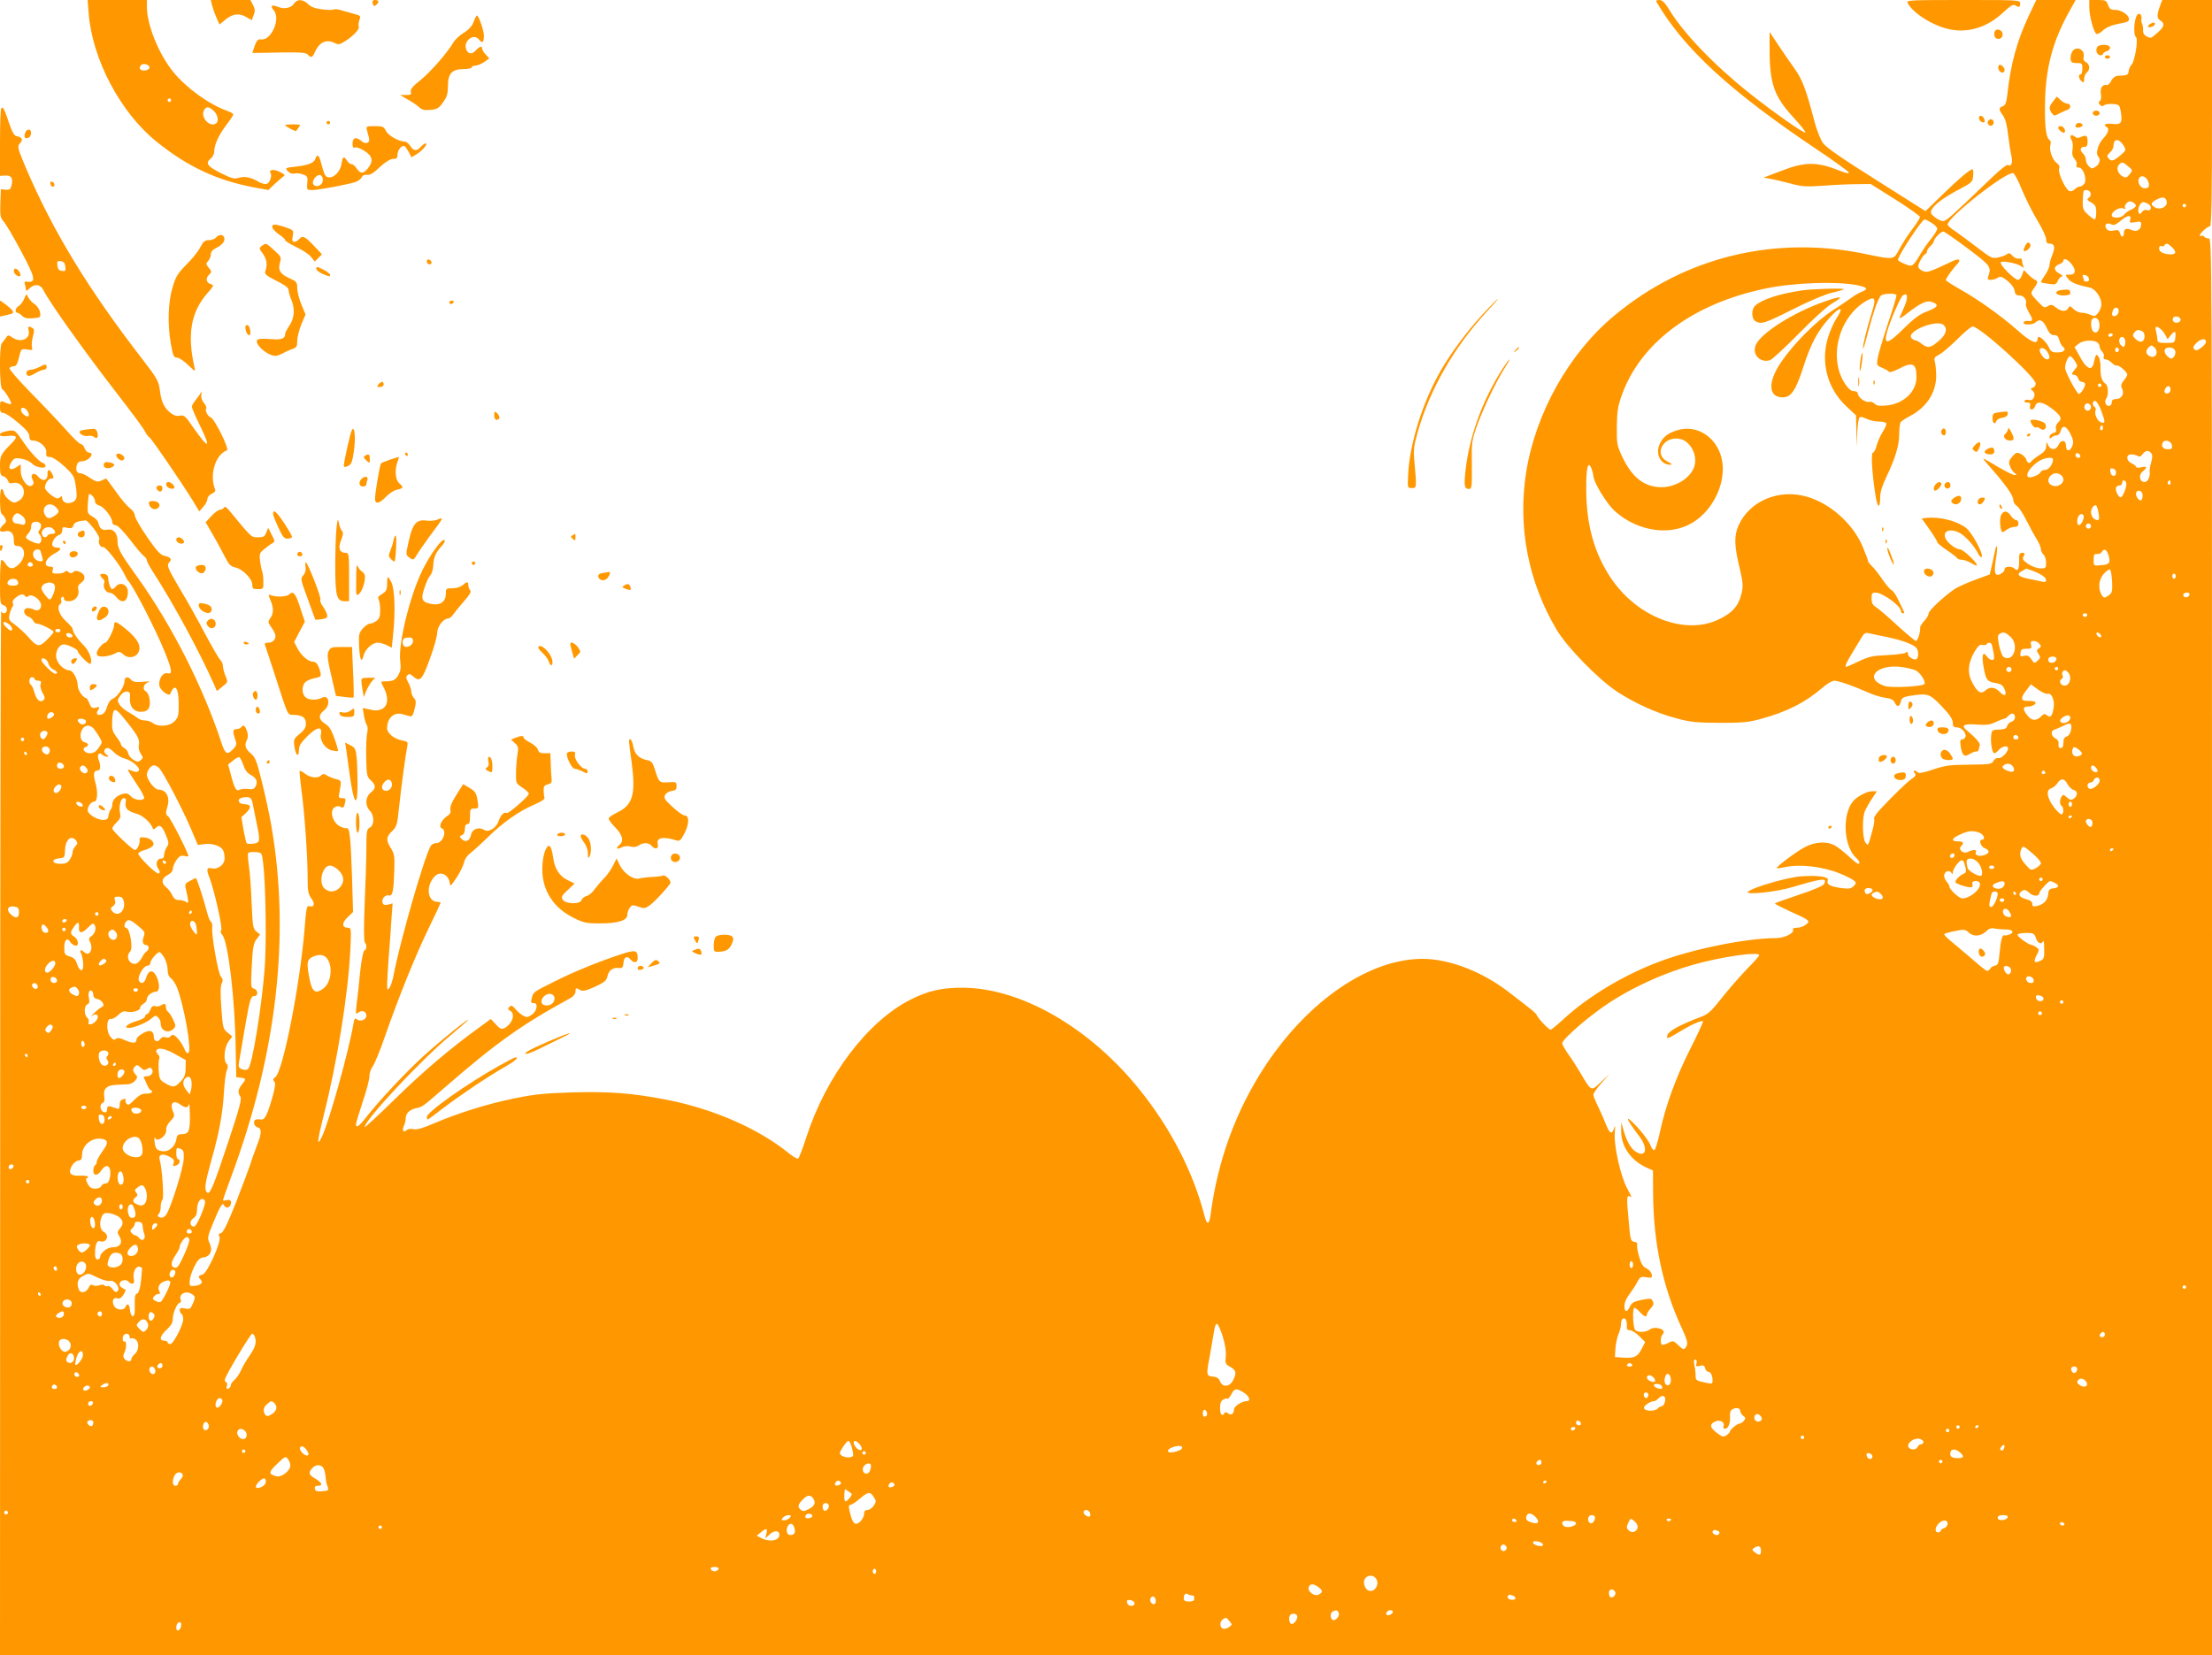 <?xml version="1.0" standalone="no"?>
<!DOCTYPE svg PUBLIC "-//W3C//DTD SVG 20010904//EN"
 "http://www.w3.org/TR/2001/REC-SVG-20010904/DTD/svg10.dtd">
<svg version="1.0" xmlns="http://www.w3.org/2000/svg"
 width="1280pt" height="958pt" viewBox="0 0 1280 958"
 preserveAspectRatio="xMidYMid meet">
<g transform="translate(0,958) scale(0.1,-0.1)"
fill="#ff9800" stroke="none">
<path d="M513 9503 c21 -267 184 -575 394 -744 179 -144 348 -223 564 -264
l82 -15 31 30 c17 16 40 36 50 44 19 13 18 14 -13 30 -33 18 -68 15 -56 -4 11
-17 -3 -57 -21 -64 -9 -4 -31 2 -48 12 -45 26 -78 33 -114 23 -26 -8 -42 -4
-102 26 -80 40 -93 58 -62 84 13 10 22 29 22 43 0 38 25 93 70 153 22 29 40
56 40 61 0 4 -17 14 -37 21 -102 36 -235 132 -309 223 -85 103 -154 274 -154
380 l0 38 -171 0 -172 0 6 -77z m352 -313 c0 -9 -11 -16 -27 -18 -27 -3 -38
14 -21 32 12 12 48 2 48 -14z m125 -190 c0 -5 -4 -10 -10 -10 -5 0 -10 5 -10
10 0 6 5 10 10 10 6 0 10 -4 10 -10z m247 -62 c24 -22 31 -62 12 -73 -36 -23
-90 36 -69 76 14 25 28 24 57 -3z"/>
<path d="M1226 9553 c4 -16 15 -48 25 -71 l19 -44 30 25 c43 37 83 43 124 19
l33 -19 11 30 c9 23 8 35 -4 58 l-15 29 -114 0 -115 0 6 -27z"/>
<path d="M1702 9560 c-16 -26 -56 -35 -93 -20 -36 15 -48 7 -26 -18 44 -48
-13 -179 -73 -170 -17 2 -24 -5 -36 -37 -7 -22 -14 -41 -14 -41 0 -1 69 0 154
2 124 2 157 0 167 -12 17 -21 28 -17 41 14 26 60 69 78 119 51 15 -8 27 -6 52
10 51 32 89 72 83 87 -3 8 -1 25 4 39 9 23 6 25 -33 35 -23 6 -57 16 -74 21
-18 6 -37 7 -43 4 -6 -4 -36 -3 -67 1 -40 5 -64 14 -80 30 -29 29 -64 31 -81
4z"/>
<path d="M2157 9560 c4 -16 8 -18 19 -9 20 16 17 29 -5 29 -14 0 -18 -5 -14
-20z"/>
<path d="M9586 9568 c158 -270 427 -517 923 -850 102 -68 186 -129 189 -136 2
-8 -15 -5 -50 9 -134 54 -203 54 -343 -1 l-100 -38 40 -7 c22 -4 74 -16 115
-27 65 -18 90 -20 190 -13 63 5 151 9 195 9 l80 1 143 -90 c78 -49 142 -95
142 -101 0 -6 -15 -31 -33 -55 -41 -54 -65 -92 -93 -144 -26 -48 -33 -48 -180
-17 -531 113 -1055 -14 -1464 -356 -261 -217 -455 -564 -509 -907 -49 -315 12
-632 176 -909 60 -102 246 -292 353 -361 105 -68 225 -122 338 -152 84 -23
118 -26 252 -27 130 0 168 3 236 22 154 41 263 97 363 184 24 21 54 38 66 38
23 0 112 -31 199 -70 26 -12 69 -25 95 -29 34 -4 48 -12 56 -29 12 -27 28 -24
35 9 5 19 14 25 50 31 108 16 114 14 185 -59 47 -49 64 -76 65 -95 0 -23 5
-28 24 -28 28 0 57 -35 49 -56 -3 -8 -11 -14 -19 -14 -11 0 -13 -10 -8 -42 8
-51 21 -62 51 -43 12 8 29 15 38 15 8 0 15 4 15 9 0 5 3 16 6 25 5 13 -20 43
-81 94 -28 24 -5 34 66 28 54 -4 76 -1 108 15 22 10 44 19 49 19 5 0 15 7 22
15 18 22 40 18 40 -6 0 -12 -8 -23 -20 -26 -10 -3 -22 -14 -25 -24 -6 -18 -12
-21 -65 -23 -21 -1 -26 -7 -28 -35 -4 -44 6 -101 19 -101 5 0 17 9 26 20 19
22 53 27 53 8 -1 -23 -39 -60 -57 -56 -11 2 -22 -5 -28 -17 -10 -18 -21 -20
-140 -21 -113 -1 -140 -5 -209 -28 -55 -19 -82 -24 -90 -16 -15 15 -30 12 -17
-4 10 -11 7 -18 -15 -33 -27 -18 -112 -100 -187 -181 -21 -23 -36 -46 -32 -51
3 -6 -1 -36 -10 -68 -26 -94 -24 -91 -41 -69 -17 25 -19 144 -2 183 7 15 25
47 41 71 l28 42 -28 0 c-30 0 -89 -31 -111 -59 -64 -79 -53 -261 19 -327 19
-17 25 -34 11 -34 -4 0 -29 20 -56 45 -27 25 -63 53 -80 62 -46 25 -113 21
-171 -10 -51 -26 -170 -116 -163 -122 2 -2 21 0 43 5 100 23 257 0 364 -55 56
-28 60 -34 34 -57 -15 -13 -28 -14 -78 -7 -60 10 -77 21 -68 45 7 19 -55 28
-151 22 -80 -5 -288 -65 -311 -90 -19 -20 165 -1 260 28 174 52 202 54 179 16
-6 -10 -67 -36 -147 -62 -75 -25 -137 -47 -136 -50 0 -3 39 -23 87 -45 116
-52 119 -55 92 -77 -12 -10 -35 -18 -52 -18 -16 0 -27 -4 -23 -9 12 -20 -47
-51 -98 -51 -168 0 -478 -62 -672 -135 -204 -76 -411 -200 -552 -329 -39 -36
-75 -66 -80 -66 -11 0 -67 58 -79 82 -9 17 -17 23 -165 137 -155 119 -345 191
-498 191 -308 -1 -657 -239 -908 -617 -170 -258 -276 -546 -318 -865 -8 -59
-21 -61 -35 -5 -65 252 -195 505 -374 728 -289 361 -689 591 -1026 592 -121 0
-200 -18 -299 -68 -250 -125 -492 -445 -605 -798 -21 -64 -42 -119 -47 -123
-5 -3 -28 10 -52 29 -176 144 -440 259 -712 312 -197 38 -328 48 -544 42 -164
-5 -219 -11 -341 -36 -156 -32 -322 -85 -463 -145 -62 -27 -95 -36 -113 -32
-15 4 -32 2 -40 -5 -20 -17 -29 -3 -17 24 6 12 11 33 11 47 1 27 24 48 62 56
34 7 34 7 161 117 299 260 449 367 732 521 16 9 27 24 27 36 0 23 4 24 28 9
13 -8 32 -4 84 19 56 26 67 35 73 61 7 35 32 52 67 48 19 -2 24 3 26 31 3 34
21 42 42 17 18 -22 40 -18 40 8 0 49 -12 51 -101 22 -132 -44 -270 -100 -388
-160 -117 -58 -115 -57 -125 -96 -5 -21 -2 -26 12 -25 27 2 21 -44 -9 -66 -23
-17 -30 -18 -50 -8 -13 7 -34 24 -46 39 -18 21 -24 24 -35 13 -11 -11 -10 -15
5 -23 31 -18 12 -75 -34 -100 -17 -8 -25 -5 -49 21 l-30 32 -72 -53 c-162
-117 -322 -253 -485 -413 -95 -93 -173 -165 -173 -160 0 40 329 392 498 532
56 47 102 87 102 89 0 9 -149 -111 -254 -205 -102 -92 -261 -261 -342 -365
-37 -47 -54 -58 -54 -34 0 7 18 66 39 130 22 64 39 131 39 148 -1 16 8 42 19
57 11 15 44 95 72 177 81 232 176 466 252 623 38 78 69 145 69 147 0 3 -9 5
-19 5 -49 0 -67 69 -32 126 10 17 28 34 39 36 29 8 60 -17 64 -50 3 -26 5 -24
40 28 20 30 39 70 43 87 4 20 19 42 37 55 17 13 60 52 97 88 85 85 184 155
269 191 42 18 65 33 63 41 -3 7 -5 26 -5 42 -1 24 4 31 24 36 20 5 24 12 22
31 -2 13 -4 52 -5 87 l-2 62 -33 0 c-26 0 -35 5 -39 20 -3 12 -23 30 -44 41
-22 11 -39 24 -39 29 0 13 -12 13 -46 0 l-27 -11 23 -21 c20 -18 21 -26 14
-67 -4 -25 -8 -73 -8 -106 -1 -58 0 -60 37 -84 20 -13 37 -29 37 -35 0 -15
-118 -118 -128 -112 -14 9 -35 -12 -46 -45 -14 -42 -58 -69 -84 -53 -31 20
-69 6 -76 -27 -7 -36 -32 -48 -54 -26 -14 15 -14 17 1 23 11 4 17 17 17 35 0
19 5 29 15 29 11 0 15 12 15 45 0 41 2 45 25 45 24 0 25 2 19 43 -8 49 -12 56
-53 80 l-31 18 -40 -63 c-27 -43 -37 -70 -34 -84 4 -16 -1 -27 -19 -38 -33
-22 -51 -62 -31 -70 33 -13 7 -86 -31 -86 -14 0 -29 -8 -34 -19 -39 -72 -175
-547 -212 -738 -6 -35 -18 -71 -25 -80 -12 -16 -13 -15 -14 13 0 16 4 88 9
160 6 71 13 171 16 222 l7 93 -26 -7 c-19 -4 -28 -2 -32 10 -8 22 15 49 37 43
21 -6 27 25 31 153 2 73 -1 90 -20 120 -29 46 -28 67 7 99 26 25 30 36 40 136
14 129 38 307 47 351 6 30 4 32 -29 38 -47 9 -87 42 -87 71 0 59 40 95 89 81
12 -3 29 -8 40 -11 15 -5 21 3 30 41 10 39 9 49 -4 64 -8 9 -15 26 -15 37 0
12 -8 35 -17 52 -14 24 -15 33 -6 42 10 10 16 9 31 -4 42 -38 55 -25 100 101
24 64 42 132 42 150 0 35 36 82 63 82 8 0 22 11 31 25 9 13 37 48 62 76 33 37
42 55 35 62 -6 6 -11 19 -11 29 0 23 -8 23 -33 1 -11 -10 -35 -18 -58 -18 -37
0 -39 -1 -39 -31 0 -45 -30 -68 -77 -61 -62 10 -70 26 -47 94 10 32 26 65 34
73 9 9 16 34 17 57 2 48 15 76 50 114 15 16 21 29 14 33 -14 9 -81 -83 -124
-169 -74 -148 -144 -432 -131 -532 5 -40 2 -58 -12 -82 -17 -29 -30 -35 -86
-35 -15 0 -15 -3 3 -37 39 -77 17 -132 -51 -131 -3 0 -20 3 -38 7 l-33 7 7
-44 c4 -23 11 -49 17 -55 5 -8 6 -27 2 -45 -5 -18 -7 -82 -6 -143 2 -101 4
-111 27 -132 31 -28 30 -47 -1 -71 -31 -25 -34 -74 -5 -104 27 -29 27 -84 0
-98 -18 -10 -20 -21 -20 -123 0 -62 -5 -206 -10 -322 -5 -131 -5 -214 1 -220
13 -13 11 -43 -3 -47 -6 -2 -16 -52 -24 -124 -6 -65 -15 -148 -20 -184 -7 -60
-6 -64 9 -51 21 17 47 7 47 -18 0 -24 -35 -37 -55 -21 -11 9 -15 4 -20 -27
-28 -162 -137 -552 -180 -648 -34 -72 -30 -32 10 127 77 305 140 698 152 946
6 128 6 132 -14 132 -35 0 -36 29 -1 61 l31 30 -6 207 c-8 232 -14 285 -32
278 -7 -2 -26 4 -43 14 -39 24 -55 86 -27 106 12 9 23 10 35 4 14 -8 19 -5 24
13 9 34 8 37 -15 37 -19 0 -21 4 -15 32 13 70 12 71 -19 78 -16 4 -40 13 -52
21 -18 11 -25 11 -35 1 -19 -19 -62 -14 -92 9 -15 12 -29 19 -32 17 -2 -3 3
-52 10 -109 18 -129 36 -380 36 -505 0 -81 3 -99 21 -123 23 -31 18 -55 -10
-46 -16 5 -19 -9 -29 -137 -27 -323 -125 -821 -169 -853 -14 -10 -15 -16 -6
-25 8 -9 6 -29 -8 -82 -30 -106 -46 -140 -66 -138 -34 4 -43 0 -43 -19 0 -11
9 -23 20 -26 26 -8 25 -33 -4 -108 -13 -34 -30 -80 -36 -102 -7 -22 -44 -120
-82 -219 -51 -129 -76 -180 -89 -183 -14 -4 -16 -9 -9 -22 13 -26 -72 -215
-99 -219 -24 -4 -26 -13 -9 -30 16 -16 -1 -32 -38 -35 -27 -2 -29 0 -26 31 1
18 13 55 27 82 19 38 31 49 52 52 40 4 56 41 36 82 -14 30 -13 36 22 121 39
95 54 119 62 98 7 -18 30 -16 37 3 9 22 -1 33 -24 27 -11 -3 -20 -3 -20 0 0 3
20 61 45 128 267 716 346 1404 235 2041 -11 64 -36 179 -55 255 -30 121 -38
141 -65 163 -31 26 -37 48 -20 80 6 12 6 28 -1 49 -11 32 -23 39 -34 21 -3 -5
-15 -10 -26 -10 -22 0 -24 -14 -8 -59 10 -28 9 -35 -12 -57 -33 -35 -45 -30
-65 29 -106 326 -289 687 -488 965 -101 140 -116 168 -116 211 0 45 -24 72
-59 65 -29 -6 -46 7 -52 40 -2 11 -17 27 -34 36 -28 16 -30 20 -27 71 2 29 5
55 7 58 9 8 35 -22 35 -40 0 -11 9 -21 24 -25 27 -6 76 -70 76 -97 0 -10 8
-17 19 -17 11 0 42 -31 82 -82 35 -46 71 -89 81 -96 10 -7 18 -19 18 -26 0 -7
19 -42 42 -77 113 -175 262 -450 349 -646 l14 -33 32 26 c32 25 33 26 18 61
-8 19 -15 46 -15 58 0 12 -7 28 -15 35 -8 7 -47 74 -87 149 -39 75 -104 192
-145 259 -76 129 -80 141 -62 159 16 16 4 29 -30 36 -23 5 -43 27 -100 109
-39 57 -71 113 -71 125 0 12 -12 30 -28 41 -15 11 -52 54 -81 96 -30 42 -55
76 -57 76 -2 0 -14 -5 -28 -12 -22 -9 -31 -7 -64 15 -21 15 -45 27 -54 27 -23
0 -31 16 -24 46 5 17 13 24 30 24 25 0 56 23 56 41 0 5 -7 9 -15 9 -9 0 -20
11 -25 25 -5 14 -15 25 -23 25 -7 0 -46 37 -86 83 -40 45 -132 142 -203 214
-71 73 -127 137 -123 143 3 5 14 10 25 10 13 0 21 13 30 51 12 51 13 51 47 46
30 -5 33 -4 28 13 -3 10 -1 38 5 61 9 33 9 44 -2 50 -22 14 -29 10 -22 -15 12
-48 -48 -73 -95 -39 -23 15 -25 15 -37 -3 -7 -10 -18 -24 -24 -31 -15 -18 -13
-260 3 -266 6 -2 23 -24 36 -47 26 -46 23 -48 -31 -25 -15 6 -18 2 -18 -29 0
-29 4 -36 19 -36 11 0 49 -25 85 -56 48 -40 66 -62 66 -80 0 -18 5 -24 21 -24
37 0 80 -38 77 -68 -3 -22 1 -27 21 -27 14 0 46 -21 81 -52 47 -43 59 -59 65
-95 14 -84 12 -101 -14 -114 -29 -15 -61 -2 -61 23 0 12 -3 13 -15 3 -11 -9
-21 -6 -50 15 -19 15 -35 34 -35 42 0 23 20 53 35 53 18 0 18 5 5 31 -15 27
-26 24 -25 -8 0 -36 -29 -42 -55 -11 -23 29 -49 13 -31 -20 8 -15 7 -23 -3
-31 -23 -20 -66 34 -66 83 l0 38 -26 -17 c-36 -23 -52 -6 -28 30 15 23 21 26
58 20 23 -4 50 -16 61 -28 23 -25 87 -33 78 -11 -3 8 -9 14 -14 14 -13 0 -69
57 -102 105 -61 89 -60 88 -105 80 -57 -9 -58 -36 -2 -29 59 7 66 -3 28 -41
-64 -65 -68 -72 -68 -131 0 -47 3 -57 20 -61 10 -3 22 -14 26 -25 4 -14 12
-18 28 -14 62 15 90 -72 34 -103 -25 -14 -29 -14 -55 5 -15 12 -29 31 -31 43
-2 11 -8 21 -13 21 -12 0 -12 -137 1 -145 5 -3 15 -15 20 -25 8 -16 6 -23 -10
-37 -29 -25 -26 -47 6 -39 35 9 54 -9 54 -50 0 -26 4 -34 18 -34 47 0 56 -59
15 -102 -33 -35 -58 -36 -79 -3 -9 14 -20 25 -25 25 -5 0 -9 -58 -9 -129 0
-120 1 -129 20 -134 12 -3 20 -14 20 -26 0 -23 -25 -29 -33 -8 -3 6 -6 -1350
-6 -3015 l-1 -3028 6400 0 6400 0 0 4100 c0 4052 0 4100 -19 4100 -11 0 -23 5
-26 10 -4 6 -11 8 -16 5 -5 -4 -9 -2 -9 3 0 12 44 52 58 52 9 0 12 157 12 655
l0 655 -144 0 -144 0 -10 -27 c-22 -58 -22 -78 -2 -91 29 -18 25 -36 -15 -71
-40 -35 -39 -35 -66 -20 -12 6 -19 19 -18 32 1 12 -1 29 -5 38 -4 9 -6 20 -5
25 4 21 -2 34 -15 34 -23 0 -37 -115 -15 -137 13 -13 -9 -143 -27 -158 -6 -6
-14 -22 -16 -35 -3 -25 -6 -26 -65 -29 -13 -1 -27 -12 -36 -28 -7 -16 -19 -27
-26 -25 -25 5 -40 -18 -34 -52 3 -20 1 -36 -6 -41 -9 -5 -9 -10 0 -21 8 -10
15 -11 25 -3 7 5 30 9 51 7 36 -3 38 -5 45 -43 11 -66 3 -78 -48 -72 -41 4
-57 -4 -34 -18 17 -11 11 -33 -19 -66 -30 -32 -46 -87 -30 -104 16 -16 10 -43
-13 -59 -20 -14 -24 -14 -40 1 -10 9 -18 26 -18 38 0 13 -7 28 -15 35 -21 18
-19 40 5 40 15 0 20 7 20 28 0 37 -7 43 -36 30 -18 -8 -27 -8 -39 2 -21 17
-32 4 -18 -20 7 -10 10 -34 6 -54 -4 -27 -1 -42 12 -56 10 -11 15 -26 12 -35
-5 -10 0 -15 13 -15 26 0 49 -72 30 -95 -7 -8 -18 -15 -26 -15 -7 0 -20 -7
-29 -16 -8 -9 -22 -13 -30 -10 -22 8 -67 104 -60 128 5 14 1 24 -13 34 -25 17
-46 76 -37 105 4 13 2 24 -5 29 -21 13 -29 80 -26 224 4 192 44 345 136 512
l41 74 -114 0 -114 0 -46 -97 c-67 -144 -103 -278 -122 -455 -5 -44 -11 -58
-26 -63 -24 -8 -24 -19 1 -53 14 -19 24 -55 30 -112 6 -47 14 -101 19 -121 9
-40 0 -66 -19 -54 -7 4 -43 -24 -93 -72 -232 -223 -265 -253 -283 -253 -10 0
-32 10 -48 23 -25 20 -27 26 -17 45 16 30 71 70 160 117 72 38 76 42 79 78 2
20 0 37 -4 37 -15 0 -82 -57 -175 -148 l-97 -94 -283 179 c-205 129 -290 188
-310 215 -15 21 -36 75 -48 120 -49 187 -71 247 -116 310 -25 35 -68 97 -95
138 l-50 75 0 -100 c0 -200 26 -274 141 -398 39 -43 69 -80 66 -84 -8 -7 -193
123 -329 232 -202 161 -379 346 -460 481 -25 39 -39 54 -56 54 -16 0 -21 -4
-16 -12z m2702 -830 c16 -27 16 -28 -18 -57 -40 -34 -52 -37 -70 -17 -9 12 -7
18 9 33 12 9 21 27 21 39 0 43 32 44 58 2z m27 -121 c27 -22 27 -23 8 -46 -16
-20 -23 -22 -40 -12 -27 14 -38 48 -23 66 17 20 24 19 55 -8z m-615 -135 c21
-51 61 -131 89 -177 28 -46 51 -95 51 -109 0 -19 5 -26 20 -26 29 0 34 -21 16
-65 -9 -21 -16 -47 -16 -58 0 -12 -12 -38 -26 -59 -15 -21 -25 -40 -23 -42 2
-2 22 -6 45 -9 37 -6 42 -4 52 18 6 14 17 25 24 25 7 1 1 8 -14 16 -35 18 -36
42 -3 54 14 5 25 14 25 20 0 20 27 9 49 -21 27 -36 21 -59 -14 -59 -26 0 -26
0 -8 -23 16 -22 48 -35 126 -52 32 -6 67 -57 67 -96 0 -15 -8 -37 -19 -50 -17
-21 -22 -22 -45 -11 -15 7 -38 12 -51 12 -14 0 -35 10 -46 21 -20 20 -23 20
-31 5 -12 -22 -40 -20 -71 4 -22 18 -29 19 -47 8 -19 -12 -25 -9 -61 30 -39
41 -40 44 -25 65 27 36 31 50 15 56 -7 2 -26 16 -41 31 l-27 27 -10 -28 c-5
-16 -16 -29 -23 -29 -21 0 -111 91 -100 102 11 11 99 -7 121 -25 12 -10 14 -9
8 6 -4 10 -7 25 -7 32 0 8 -7 11 -18 8 -10 -2 -26 5 -36 16 -14 16 -22 18 -32
10 -7 -6 -30 -15 -50 -19 -35 -8 -41 -5 -118 54 -45 34 -102 77 -128 95 -27
17 -48 36 -48 41 0 42 337 306 379 298 8 -2 31 -45 51 -96z m729 52 c13 -30 7
-44 -19 -44 -23 0 -42 32 -34 54 9 25 39 19 53 -10z m-332 -70 c4 -10 0 -22
-9 -28 -14 -10 -12 -14 13 -28 24 -14 29 -23 29 -58 0 -22 -4 -40 -9 -40 -5 0
-23 13 -40 29 -27 25 -30 35 -29 77 1 27 3 52 5 57 7 13 34 7 40 -9z m441 -52
c4 -29 -36 -49 -67 -33 -28 16 -27 27 7 45 36 20 56 16 60 -12z m-178 -23 c0
-5 -12 -15 -27 -22 -16 -6 -34 -20 -41 -29 -16 -22 -72 -25 -72 -3 0 21 44 47
65 39 12 -5 16 -4 12 3 -4 6 0 18 9 27 12 12 20 13 35 6 10 -6 19 -15 19 -21z
m75 8 c21 -16 11 -42 -12 -33 -9 4 -21 -1 -29 -11 -12 -17 -13 -17 -19 -1 -8
20 11 58 28 58 7 0 21 -6 32 -13z m215 -7 c0 -5 -4 -10 -10 -10 -5 0 -10 5
-10 10 0 6 5 10 10 10 6 0 10 -4 10 -10z m-323 -81 c-5 -19 -3 -20 29 -15 29
6 34 4 34 -12 0 -32 -26 -47 -56 -33 -30 13 -44 7 -44 -20 0 -25 -16 -24 -23
2 -5 17 -11 20 -35 15 -20 -5 -33 -2 -42 9 -18 22 1 41 26 27 15 -8 26 -4 54
19 41 35 65 38 57 8z m-1149 -19 c17 -11 32 -26 32 -34 0 -8 -15 -32 -32 -54
-18 -21 -44 -58 -58 -81 -51 -85 -52 -87 -95 -70 -21 8 -40 19 -42 24 -5 17
138 235 154 235 5 0 23 -9 41 -20z m207 -147 c133 -100 139 -107 121 -160 -6
-19 -4 -23 13 -23 12 0 30 5 41 12 16 10 25 8 57 -18 23 -19 39 -41 41 -58 3
-20 9 -26 27 -26 25 0 46 -26 38 -48 -3 -7 5 -28 16 -48 27 -45 26 -55 -1 -52
-13 2 -25 -1 -28 -7 -9 -17 51 -18 69 -1 25 23 45 12 66 -35 14 -29 24 -39 41
-39 18 0 25 -7 30 -27 4 -16 13 -33 21 -40 22 -17 7 -33 -33 -33 -28 0 -37 5
-47 28 -12 27 -45 61 -59 62 -5 0 -8 -7 -8 -15 0 -31 -42 -13 -115 53 -97 85
-227 178 -332 237 -46 26 -83 50 -83 54 0 7 26 46 45 68 5 7 16 20 24 28 20
24 5 30 -31 13 -136 -64 -147 -68 -173 -56 -14 6 -25 18 -25 26 0 18 32 72 42
72 4 0 8 6 8 13 0 8 9 22 20 32 11 10 20 23 20 28 0 15 41 57 55 57 6 0 69
-44 140 -97z m1184 6 c12 -11 20 -26 18 -32 -5 -16 -68 -10 -86 8 -14 14 -6
39 9 30 5 -3 11 -1 15 5 9 15 19 12 44 -11z m-481 -182 c2 -10 -3 -17 -12 -17
-9 0 -16 2 -16 4 0 2 -3 12 -6 21 -5 13 -2 16 12 13 10 -2 20 -11 22 -21z
m-1340 -38 c58 -12 65 -22 25 -38 -16 -6 -39 -19 -53 -30 -14 -10 -64 -45
-113 -76 -99 -65 -226 -192 -301 -302 -78 -115 -74 -203 10 -203 49 0 76 40
122 184 42 130 83 205 153 281 61 66 81 59 34 -11 -14 -21 -35 -69 -47 -107
-44 -145 -4 -295 106 -399 l56 -52 2 -91 2 -90 3 80 c2 44 8 84 13 89 5 5 22
1 41 -8 18 -9 49 -16 70 -16 21 0 41 -4 44 -10 3 -5 -5 -26 -19 -47 -13 -21
-30 -57 -36 -80 -6 -24 -16 -43 -22 -43 -12 0 -6 -114 14 -243 12 -80 28 -87
28 -12 0 26 13 68 36 115 52 109 74 182 74 247 0 32 4 63 8 69 4 6 31 24 60
39 91 49 144 132 146 225 0 30 -3 68 -7 83 -7 24 -4 30 25 45 18 9 65 50 105
89 39 40 79 73 88 73 42 0 365 -293 365 -331 0 -9 -7 -20 -17 -23 -14 -6 -15
-8 0 -19 22 -18 5 -61 -22 -52 -11 3 -22 1 -26 -5 -3 -6 3 -10 16 -10 16 0 20
-5 16 -20 -3 -13 0 -20 10 -20 8 0 17 9 20 20 8 30 44 25 95 -14 55 -42 63
-59 38 -81 -11 -10 -16 -24 -13 -36 4 -15 0 -22 -16 -26 -11 -3 -21 -12 -21
-21 0 -12 3 -13 12 -4 7 7 20 12 29 12 10 0 20 11 23 25 10 38 34 30 57 -17
17 -35 19 -48 10 -71 -13 -33 -36 -31 -36 4 0 33 -29 36 -43 4 -14 -31 -45
-33 -60 -2 -10 22 -11 22 -11 -5 -1 -21 -11 -34 -40 -52 -22 -14 -42 -30 -46
-36 -10 -16 -23 -12 -30 11 -4 11 -18 25 -32 32 -22 10 -28 8 -49 -16 -20 -23
-22 -32 -13 -55 5 -15 17 -33 26 -39 13 -10 14 -13 2 -13 -13 0 -66 28 -154
81 -40 23 -40 23 21 -46 83 -95 124 -154 124 -179 0 -12 9 -27 20 -34 11 -6
36 -44 56 -84 20 -40 47 -89 60 -110 13 -21 24 -46 24 -57 0 -10 7 -24 15 -31
8 -7 15 -28 15 -46 0 -32 -2 -34 -33 -34 -18 0 -49 11 -70 25 -32 22 -36 29
-27 45 9 17 7 20 -8 20 -16 0 -19 -7 -18 -44 1 -49 -8 -66 -26 -48 -17 17 -58
15 -58 -3 0 -8 -9 -19 -21 -26 -35 -18 -42 1 -30 81 7 40 9 75 7 78 -3 2 -7
-6 -10 -19 -3 -13 -11 -51 -18 -84 l-14 -60 -87 -32 c-48 -18 -102 -42 -120
-55 -62 -43 -147 -123 -147 -139 0 -9 -11 -28 -25 -43 -14 -15 -25 -33 -24
-39 3 -23 -14 -77 -24 -77 -5 0 -53 40 -106 88 -53 49 -108 97 -123 106 -22
14 -28 26 -28 52 0 29 4 34 23 34 40 0 147 -77 147 -107 0 -7 5 -13 11 -13 6
0 9 3 7 8 -2 4 -15 32 -30 63 -14 31 -32 59 -41 62 -8 3 -33 32 -55 64 -22 32
-49 67 -61 77 -11 11 -21 23 -21 28 0 5 -14 42 -31 83 -55 132 -187 251 -323
290 -162 47 -331 -24 -395 -165 -27 -59 -26 -117 4 -241 20 -85 23 -109 14
-148 -17 -77 -53 -119 -137 -158 -195 -91 -470 16 -621 242 -96 144 -142 309
-142 513 -1 128 11 171 31 118 5 -15 10 -33 10 -40 0 -34 74 -157 120 -200
112 -105 277 -144 405 -95 169 63 272 289 202 441 -43 95 -140 145 -233 120
-58 -16 -89 -38 -109 -80 -28 -58 3 -122 60 -122 14 0 10 5 -15 18 -87 43 -21
156 77 130 55 -15 95 -90 79 -152 -17 -68 -105 -126 -191 -126 -99 0 -171 56
-227 175 -31 66 -33 76 -32 175 1 86 6 118 27 178 108 308 413 535 834 622
163 34 412 43 531 19z m226 -57 c2 -4 -20 -79 -50 -167 -29 -88 -56 -178 -59
-200 -6 -38 -5 -41 27 -54 18 -8 36 -18 39 -23 3 -5 27 2 54 16 83 44 105 34
105 -47 0 -84 -74 -154 -172 -164 -41 -4 -58 -2 -70 10 -8 9 -24 14 -34 11
-21 -5 -64 28 -64 50 0 7 -10 12 -22 12 -14 -1 -31 12 -49 39 -99 144 -45 378
110 477 61 38 70 26 43 -59 -28 -89 -52 -186 -52 -209 1 -11 14 31 29 91 29
111 56 190 74 213 10 13 83 17 91 4z m47 -64 c-13 -29 -25 -59 -29 -67 -3 -8
17 3 44 25 80 62 114 78 147 65 40 -15 30 -30 -33 -54 -40 -15 -73 -39 -124
-89 -103 -103 -128 -109 -106 -28 17 62 78 203 92 211 27 17 31 -11 9 -63z
m1239 -28 c0 -11 -7 -23 -15 -27 -21 -8 -28 1 -20 26 8 27 35 27 35 1z m358
-47 c5 -17 -26 -29 -40 -15 -6 6 -7 15 -3 22 9 14 37 9 43 -7z m-474 -9 c16
-41 -8 -86 -32 -62 -13 13 -16 60 -5 71 11 12 31 7 37 -9z m-896 -26 c23 -23
13 -56 -30 -92 -47 -41 -63 -43 -98 -16 -14 11 -30 20 -36 20 -6 0 -17 6 -23
13 -32 40 150 112 187 75z m1253 -21 c9 -7 22 -23 29 -36 l13 -25 17 22 c25
30 32 28 28 -10 -3 -32 -4 -33 -53 -33 -44 0 -50 3 -51 21 -1 12 -4 33 -8 48
-7 28 0 32 25 13z m-107 -13 c21 -8 21 -53 0 -61 -9 -3 -24 3 -37 15 -17 17
-18 23 -7 36 14 18 21 19 44 10z m-169 -24 c-3 -5 -10 -10 -16 -10 -5 0 -9 5
-9 10 0 6 7 10 16 10 8 0 12 -4 9 -10z m71 -25 c4 -8 3 -23 0 -32 -6 -15 -8
-15 -23 -1 -16 17 -12 48 7 48 6 0 13 -7 16 -15z m469 -14 c0 -8 -12 -23 -28
-34 -21 -16 -30 -18 -39 -9 -10 10 -7 18 12 37 27 26 55 29 55 6z m-627 -4 c6
-5 12 -16 12 -24 0 -8 7 -21 15 -29 8 -8 12 -21 9 -29 -4 -9 0 -15 10 -15 9 0
25 -9 36 -20 12 -12 24 -18 29 -16 10 6 61 -38 61 -52 0 -5 -9 -21 -21 -35
-16 -21 -18 -31 -9 -47 15 -28 -4 -60 -35 -60 -18 0 -25 -5 -25 -20 0 -23 -28
-27 -36 -5 -4 8 -2 21 4 28 14 17 12 76 -3 85 -21 12 -32 45 -30 92 1 25 -4
54 -11 64 -14 21 -16 18 -29 -37 -10 -46 -42 -32 -78 36 l-32 58 23 19 c25 21
87 25 110 7z m330 -29 c17 -17 15 -45 -4 -52 -18 -7 -44 10 -44 28 0 13 20 36
30 36 3 0 11 -5 18 -12z m-618 -29 c14 -25 12 -39 -5 -39 -18 0 -49 45 -41 59
9 14 34 3 46 -20z m412 16 c0 -5 -5 -11 -11 -13 -6 -2 -11 4 -11 13 0 9 5 15
11 13 6 -2 11 -8 11 -13z m326 -11 c2 -11 -4 -26 -12 -33 -12 -10 -19 -8 -35
8 -27 27 -17 53 18 49 17 -2 27 -10 29 -24z m-580 -56 c15 -25 15 -28 -1 -46
-21 -23 -22 -32 -3 -32 8 0 18 -9 21 -20 3 -11 13 -20 20 -20 8 0 17 -4 20
-10 6 -10 -22 -60 -35 -60 -12 0 -80 128 -80 150 0 30 19 72 31 68 6 -2 18
-16 27 -30z m152 -138 c0 -5 -4 -10 -10 -10 -5 0 -10 5 -10 10 0 6 5 10 10 10
6 0 10 -4 10 -10z m400 -25 c0 -17 -17 -28 -30 -20 -7 4 -7 13 0 26 12 21 30
17 30 -6z m-400 -125 c24 -64 23 -74 -4 -64 -20 8 -38 48 -30 68 3 8 1 17 -5
21 -16 9 -13 35 3 35 7 0 24 -27 36 -60z m-60 25 c0 -19 -20 -29 -32 -17 -15
15 -2 43 17 36 8 -3 15 -12 15 -19z m-11940 -26 c7 -11 9 -24 5 -27 -9 -9 -40
13 -43 32 -5 23 25 20 38 -5z m12006 -106 c-10 -10 -19 5 -10 18 6 11 8 11 12
0 2 -7 1 -15 -2 -18z m402 -90 c3 -19 -1 -23 -22 -23 -28 0 -41 14 -32 36 9
24 50 13 54 -13z m-120 -46 c8 -10 8 -24 0 -53 -6 -21 -10 -45 -9 -53 5 -29
-10 -61 -29 -61 -29 0 -37 40 -11 61 29 24 26 32 -9 24 -16 -4 -30 -2 -30 3 0
5 -11 14 -25 20 -33 15 -34 52 -2 52 12 0 29 -4 37 -9 10 -7 18 -4 28 10 15
22 35 25 50 6z m-410 -15 c2 -7 -3 -12 -12 -12 -9 0 -16 7 -16 16 0 17 22 14
28 -4z m-158 -22 c0 -27 -25 -60 -46 -60 -12 0 -24 -6 -27 -14 -3 -7 -19 -18
-37 -24 -61 -22 -48 33 21 84 32 24 89 33 89 14z m365 -75 c0 -28 -29 -25 -33
3 -3 19 0 23 15 20 10 -2 18 -12 18 -23z m-305 -41 c0 -22 -28 -42 -54 -37
-43 8 -44 51 -3 71 24 10 57 -9 57 -34z m363 -17 c7 -17 -16 -80 -30 -85 -14
-4 -37 44 -27 59 3 5 12 9 20 9 8 0 14 7 14 15 0 18 16 20 23 2z m257 -3 c0
-8 -5 -12 -10 -9 -6 4 -8 11 -5 16 9 14 15 11 15 -7z m-164 -59 c4 -8 3 -22 0
-31 -5 -13 -9 -14 -21 -4 -8 7 -15 21 -15 31 0 23 28 25 36 4z m-12072 -81
c21 -21 20 -30 -6 -48 -30 -21 -45 -20 -58 4 -25 47 26 83 64 44z m11820 -36
c5 -29 4 -38 -7 -38 -19 0 -37 21 -37 45 0 24 21 49 31 38 4 -5 10 -25 13 -45z
m-12013 -16 c25 -21 20 -58 -7 -48 -9 3 -22 6 -30 6 -20 0 -29 27 -14 45 16
19 23 19 51 -3z m11921 -27 c-14 -31 -32 -33 -32 -2 0 29 20 51 34 37 6 -6 5
-18 -2 -35z m-11509 -45 c21 -28 35 -54 32 -60 -10 -17 5 -52 21 -46 14 5 103
-109 127 -164 7 -14 14 -27 17 -30 27 -23 160 -281 214 -415 42 -104 45 -130
16 -122 -26 7 -53 -31 -48 -70 3 -28 57 -68 64 -48 25 64 48 36 48 -59 1 -65
-2 -77 -23 -100 -28 -30 -94 -36 -127 -11 -10 8 -31 15 -46 15 -15 0 -33 6
-40 13 -7 6 -31 22 -53 34 -22 12 -46 32 -54 46 -13 21 -12 27 5 50 11 16 27
26 39 24 16 -2 19 -8 17 -36 -4 -49 21 -81 63 -81 25 0 37 6 46 21 14 26 3 86
-17 97 -23 13 -13 45 16 54 15 4 2 5 -31 2 -43 -4 -59 -1 -69 10 -19 24 -40
19 -40 -8 0 -30 -39 -88 -68 -101 -14 -6 -26 -24 -33 -47 -6 -23 -17 -39 -30
-43 -27 -9 -36 2 -21 26 11 18 10 19 -13 13 -22 -5 -27 -2 -38 25 -6 17 -15
31 -19 31 -17 0 -48 46 -48 70 0 39 -28 90 -49 90 -29 0 -68 37 -75 71 -7 38
15 79 43 79 22 0 81 -28 81 -39 0 -15 68 -83 74 -73 13 21 -8 76 -43 110 -35
35 -61 75 -61 93 0 5 -18 25 -40 45 -39 36 -54 84 -30 99 5 3 7 12 4 19 -3 8
-1 17 5 21 6 3 11 -1 11 -9 0 -11 9 -16 29 -16 37 0 63 33 54 68 -4 17 0 27
16 38 29 20 26 48 -5 63 -20 9 -30 9 -40 0 -11 -9 -17 -9 -28 0 -10 8 -16 9
-21 1 -3 -5 -22 -10 -41 -10 -31 0 -35 3 -29 20 5 15 2 20 -14 20 -44 0 -30
47 23 75 40 22 46 35 17 35 -11 0 -23 5 -27 11 -9 16 15 56 37 62 11 3 19 14
19 27 0 19 4 21 29 15 24 -5 30 -2 36 14 5 17 21 24 70 29 6 1 27 -21 48 -48z
m-307 25 c4 -8 1 -22 -6 -31 -10 -11 -10 -18 -2 -26 15 -15 15 -45 1 -53 -12
-8 -79 22 -79 35 0 5 7 15 15 24 8 8 15 23 15 34 0 10 3 22 7 25 12 13 44 7
49 -8z m11864 -10 c0 -8 -7 -15 -15 -15 -8 0 -15 7 -15 15 0 8 7 15 15 15 8 0
15 -7 15 -15z m-11792 -17 c17 -17 15 -28 -7 -28 -11 0 -23 -4 -26 -10 -9 -15
-25 -12 -31 5 -13 33 38 59 64 33z m-75 -125 c2 -5 7 -21 11 -36 6 -25 4 -28
-15 -25 -27 4 -44 29 -36 52 6 16 32 22 40 9z m11970 -33 c10 -40 3 -48 -48
-52 -40 -3 -40 -3 -40 32 0 29 3 35 20 33 11 -1 24 5 28 13 13 23 30 12 40
-26z m-12013 -51 c0 -5 -7 -9 -15 -9 -15 0 -20 12 -9 23 8 8 24 -1 24 -14z
m11570 -32 c49 -18 80 -39 80 -55 0 -10 -8 -12 -22 -9 -13 3 -49 11 -80 17
-61 12 -73 28 -35 46 12 7 22 12 22 13 0 0 16 -5 35 -12z m462 -64 c2 -53 0
-65 -17 -77 -27 -20 -32 -20 -46 5 -20 39 -13 88 17 120 15 16 31 26 35 22 4
-5 9 -36 11 -70z m368 32 c0 -8 -4 -15 -10 -15 -5 0 -10 7 -10 15 0 8 5 15 10
15 6 0 10 -7 10 -15z m-12487 -29 c7 -18 -1 -26 -28 -26 -12 0 -24 3 -28 6
-12 12 6 34 28 34 13 0 25 -6 28 -14z m215 -29 c4 -19 -19 -77 -30 -77 -10 0
-48 51 -48 64 0 36 72 48 78 13z m12352 -46 c0 -14 -18 -23 -30 -16 -6 4 -8
11 -5 16 8 12 35 12 35 0z m-12525 -11 c5 -8 11 -7 20 0 17 14 61 -13 71 -43
9 -26 -14 -49 -36 -37 -10 6 -28 10 -39 10 -30 0 -28 -38 3 -49 13 -5 26 -17
29 -25 4 -9 13 -16 22 -16 20 0 95 -38 95 -48 0 -4 -18 -25 -39 -46 -45 -44
-56 -42 -111 21 -19 21 -51 50 -72 66 -36 25 -39 31 -33 60 4 18 12 37 17 44
5 7 6 17 2 24 -4 7 3 19 17 30 27 21 45 24 54 9z m11933 -111 c-2 -6 -8 -10
-13 -10 -5 0 -11 4 -13 10 -2 6 4 11 13 11 9 0 15 -5 13 -11z m-12025 -53 c17
-13 24 -36 10 -36 -10 0 -43 32 -43 42 0 12 12 10 33 -6z m297 -36 c0 -5 -7
-10 -15 -10 -8 0 -15 5 -15 10 0 6 7 10 15 10 8 0 15 -4 15 -10z m70 -31 c0
-11 -27 -12 -34 0 -3 4 -3 11 0 14 8 8 34 -3 34 -14z m10507 -8 c90 -20 151
-43 165 -65 11 -16 10 -54 -2 -61 -14 -9 -50 13 -50 32 0 11 -4 13 -12 5 -7
-5 -56 -12 -108 -14 -81 -3 -105 -8 -164 -36 -37 -18 -70 -32 -72 -32 -11 0 0
25 38 87 22 37 47 78 55 91 10 16 20 21 36 17 12 -3 63 -14 114 -24z m706 4
c54 -48 18 -154 -40 -117 -7 5 -18 34 -25 66 -9 48 -9 59 3 67 21 13 31 11 62
-16z m525 6 c3 -8 -1 -12 -9 -9 -7 2 -15 10 -17 17 -3 8 1 12 9 9 7 -2 15 -10
17 -17z m-9768 -31 c0 -21 -27 -40 -47 -33 -14 5 -18 35 -6 46 3 4 17 7 30 7
16 0 23 -6 23 -20z m9411 -16 c12 -15 11 -18 -3 -27 -14 -9 -14 -13 -2 -32 13
-19 12 -24 -5 -39 -19 -17 -20 -17 -36 8 -14 20 -23 24 -42 20 -22 -6 -24 -4
-21 17 2 20 9 24 35 24 28 0 31 3 26 22 -4 18 -1 23 15 23 11 0 26 -7 33 -16z
m-277 -2 c3 -5 8 -28 12 -50 5 -34 4 -42 -9 -42 -9 0 -23 10 -31 22 -23 32
-30 3 -17 -67 13 -71 21 -81 70 -89 28 -4 41 -13 49 -32 18 -38 3 -50 -25 -20
-28 30 -58 33 -85 9 -25 -23 -46 -10 -76 48 -29 54 -24 112 14 177 20 33 31
43 45 39 10 -3 22 -1 25 4 7 11 21 12 28 1z m376 -86 c0 -18 -30 -30 -43 -17
-5 5 -6 14 -3 20 10 16 46 13 46 -3z m-11620 -26 c3 -14 16 -29 28 -35 23 -10
30 -25 12 -25 -15 0 -80 64 -80 79 0 23 34 6 40 -19z m10802 -39 c27 -10 63
-64 54 -80 -10 -15 -192 -24 -229 -12 -126 42 -47 130 98 110 28 -4 62 -12 77
-18z m558 4 c0 -8 -7 -15 -15 -15 -8 0 -15 7 -15 15 0 8 7 15 15 15 8 0 15 -7
15 -15z m270 5 c0 -5 -4 -10 -10 -10 -5 0 -10 5 -10 10 0 6 5 10 10 10 6 0 10
-4 10 -10z m59 -24 c20 -24 10 -70 -17 -74 -25 -4 -43 25 -22 38 7 4 9 13 6
19 -8 12 0 31 13 31 5 0 14 -6 20 -14z m-11769 -36 c0 -5 9 -10 21 -10 16 0
19 -4 14 -20 -4 -11 1 -32 11 -50 14 -22 15 -33 7 -41 -19 -19 -41 -2 -53 40
-6 22 -15 43 -20 46 -16 10 -12 45 5 45 8 0 15 -4 15 -10z m11647 -86 c23 9
43 -34 37 -78 -8 -51 -18 -63 -38 -47 -13 11 -18 10 -31 -2 -30 -31 -56 -31
-81 -1 -30 37 -30 54 -1 54 27 0 54 16 44 26 -4 5 -23 8 -42 7 -43 -1 -45 15
-9 62 l26 34 41 -30 c22 -16 47 -27 54 -25z m-11141 -128 c86 -104 104 -134
98 -164 -4 -19 0 -38 10 -54 15 -23 15 -26 0 -38 -13 -12 -20 -11 -42 2 -15 9
-28 26 -30 37 -2 12 -12 26 -23 31 -10 6 -19 15 -19 21 0 6 -12 26 -27 45 -22
29 -26 44 -24 87 3 79 14 85 57 33z m-393 10 c3 -11 -30 -32 -38 -25 -3 4 -3
14 1 23 7 17 33 19 37 2z m11667 -21 c0 -21 -39 -40 -54 -25 -8 8 -6 15 8 26
25 18 46 18 46 -1z m-11484 -16 c9 -16 -18 -30 -33 -17 -7 6 -13 14 -13 19 0
13 38 11 46 -2z m11488 -56 c-4 -19 -14 -33 -25 -36 -13 -4 -19 -14 -19 -36 0
-22 -5 -31 -16 -31 -10 0 -14 7 -12 23 2 14 -4 26 -17 32 -26 14 -31 44 -8 51
10 3 34 14 53 23 42 22 52 15 44 -26z m-11442 10 c8 -10 23 -32 33 -49 18 -31
18 -32 -4 -63 -16 -22 -30 -31 -51 -31 -31 0 -49 27 -25 36 21 8 19 21 -4 27
-43 11 -26 97 19 97 9 0 24 -8 32 -17z m-268 -22 c3 -4 -1 -17 -9 -27 -10 -15
-16 -16 -26 -7 -6 6 -9 19 -6 27 7 17 32 22 41 7z m11406 -32 c0 -5 -7 -9 -15
-9 -15 0 -20 12 -9 23 8 8 24 -1 24 -14z m-11540 -9 c0 -5 -4 -10 -10 -10 -5
0 -10 5 -10 10 0 6 5 10 10 10 6 0 10 -4 10 -10z m147 -56 c3 -8 1 -20 -6 -27
-14 -14 -47 15 -37 32 10 16 36 13 43 -5z m11760 -28 c-2 -6 -13 -12 -25 -14
-24 -4 -38 18 -28 43 5 14 9 14 31 -1 14 -9 24 -22 22 -28z m-11387 9 c13 -14
40 -30 60 -35 47 -13 97 -57 82 -72 -8 -8 -18 -8 -37 0 -14 6 -25 9 -25 6 0
-4 23 -40 50 -81 28 -41 48 -79 44 -84 -10 -17 -59 -9 -77 12 -14 16 -25 19
-45 14 -36 -9 -62 -34 -62 -60 0 -11 -4 -25 -9 -30 -5 -6 -11 -21 -13 -35 -2
-19 -9 -25 -28 -26 -30 -1 -78 24 -90 47 -11 19 14 59 35 59 19 0 23 55 7 110
-14 50 -10 70 13 70 17 0 20 27 5 64 -10 28 4 46 23 27 6 -6 18 -11 26 -11 11
0 11 3 -4 13 -19 14 -13 37 9 37 7 0 23 -11 36 -25z m-505 -5 c3 -5 1 -10 -4
-10 -6 0 -11 5 -11 10 0 6 2 10 4 10 3 0 8 -4 11 -10z m1253 -68 c9 -28 23
-47 42 -57 34 -17 43 -40 29 -67 -8 -15 -18 -19 -42 -15 -18 2 -40 1 -49 -4
-21 -11 -30 4 -52 86 l-16 60 28 22 c15 13 31 22 36 20 6 -2 16 -22 24 -45z
m-1038 -8 c0 -8 -9 -14 -20 -14 -19 0 -27 19 -14 33 10 9 34 -4 34 -19z
m11280 -4 c15 -27 -7 -36 -43 -17 -20 10 -23 17 -15 25 18 18 46 14 58 -8z
m-11150 -5 c10 -12 10 -19 2 -27 -15 -15 -48 14 -38 31 10 15 21 14 36 -4z
m422 -2 c26 -29 131 -230 179 -341 l44 -103 36 5 c44 7 96 -10 109 -34 6 -10
10 -32 10 -48 0 -37 -40 -67 -76 -58 -27 7 -31 -6 -13 -51 29 -75 79 -297 69
-307 -6 -6 -5 -15 6 -27 34 -38 74 -371 78 -664 l3 -160 26 -3 c32 -4 33 -7 7
-39 -23 -29 -25 -46 -9 -71 9 -14 -6 -68 -69 -258 -87 -263 -108 -312 -124
-296 -17 17 -12 52 25 186 45 157 66 271 73 396 3 52 10 108 16 123 8 20 8 31
-1 40 -20 20 -13 95 11 128 l22 30 -27 22 c-26 21 -28 28 -36 141 -6 81 -6
127 2 143 8 18 7 27 -5 40 -16 19 -55 240 -50 285 2 14 -2 29 -7 33 -6 3 -15
25 -21 48 -25 95 -62 208 -68 205 -4 -2 -20 -10 -35 -18 -23 -11 -28 -19 -23
-39 18 -76 19 -96 5 -83 -7 6 -26 12 -41 12 -21 0 -31 7 -41 28 -6 15 -22 35
-34 45 -32 26 -29 53 7 72 19 10 30 23 30 36 0 12 10 34 21 51 17 23 27 28 45
24 13 -4 24 -4 24 -1 0 18 -103 220 -117 230 -15 11 -15 18 -5 54 18 57 -5
100 -53 101 -21 0 -65 58 -65 85 0 24 23 55 41 55 9 0 23 -8 31 -17z m11208 2
c7 -9 10 -18 7 -21 -10 -11 -37 5 -37 21 0 19 14 19 30 0z m-295 -25 c3 -5 -1
-10 -10 -10 -9 0 -13 5 -10 10 3 6 8 10 10 10 2 0 7 -4 10 -10z m315 -49 c0
-21 -45 -55 -60 -46 -16 10 -12 35 5 35 9 0 18 7 21 15 9 21 34 19 34 -4z
m-9882 -18 c4 -24 -22 -47 -43 -39 -20 7 -19 30 1 51 20 20 38 15 42 -12z
m9696 -2 c9 -16 25 -31 36 -34 25 -6 24 -34 -2 -51 -13 -8 -22 -6 -38 9 -18
16 -23 17 -30 5 -13 -20 -12 -47 0 -55 12 -8 13 -42 1 -49 -5 -3 -25 15 -45
41 -41 53 -49 102 -16 110 10 3 26 16 35 29 21 32 41 30 59 -5z m-11611 -7
c10 -10 -12 -44 -28 -44 -18 0 -20 21 -3 38 13 13 22 15 31 6z m1109 -104 c4
-19 14 -69 22 -110 23 -109 22 -117 -16 -123 -18 -3 -36 -2 -40 2 -4 3 -12 39
-19 78 l-12 73 27 25 c33 31 29 50 -10 50 -36 1 -46 31 -12 38 42 8 53 2 60
-33z m-735 4 c-6 -32 12 -50 63 -64 35 -9 81 -50 93 -82 4 -10 7 -11 18 0 23
22 36 13 58 -39 19 -46 19 -53 6 -72 -8 -12 -15 -32 -15 -44 0 -16 -6 -23 -19
-23 -24 0 -33 -33 -15 -59 11 -15 11 -21 2 -27 -11 -7 -118 97 -118 116 0 5
18 15 41 21 23 7 43 19 46 27 8 20 -19 42 -53 45 -23 2 -28 -2 -26 -15 3 -20
-14 -58 -27 -58 -13 0 -131 111 -131 124 0 7 11 23 25 36 20 19 24 30 20 52
-9 39 3 88 22 88 11 0 14 -7 10 -26z m-249 -12 c3 -9 -2 -13 -14 -10 -9 1 -19
9 -22 16 -3 9 2 13 14 10 9 -1 19 -9 22 -16z m11512 3 c0 -8 -4 -15 -10 -15
-5 0 -10 7 -10 15 0 8 5 15 10 15 6 0 10 -7 10 -15z m0 -69 c0 -3 -4 -8 -10
-11 -5 -3 -10 -1 -10 4 0 6 5 11 10 11 6 0 10 -2 10 -4z m115 -26 c4 -6 4 -18
1 -27 -5 -12 -9 -13 -21 -3 -8 7 -15 19 -15 26 0 16 26 19 35 4z m-651 -70
c25 -9 37 -40 16 -40 -22 0 -9 -41 16 -50 31 -12 27 -31 -8 -41 -29 -8 -54 3
-44 20 9 14 -19 14 -46 0 -26 -14 -60 13 -40 33 19 19 14 28 -18 28 -43 0 -37
18 13 40 47 22 74 24 111 10z m-11014 -45 c10 -13 10 -19 -4 -33 -9 -10 -16
-26 -16 -36 0 -9 -7 -28 -16 -41 -13 -20 -25 -25 -55 -25 -50 0 -55 27 -6 32
30 3 32 5 33 45 2 63 35 93 64 58z m11323 -76 c26 -22 47 -47 47 -55 0 -7 -13
-20 -29 -29 -29 -14 -30 -14 -60 21 -31 34 -37 57 -25 88 9 23 13 21 67 -25z
m467 27 c0 -3 -4 -8 -10 -11 -5 -3 -10 -1 -10 4 0 6 5 11 10 11 6 0 10 -2 10
-4z m-10708 -76 c16 -123 21 -477 9 -623 -19 -231 -71 -549 -95 -574 -7 -7
-19 -8 -35 -2 -21 8 -23 14 -17 47 4 20 19 110 34 199 28 161 33 178 55 178
22 0 20 36 -2 42 -20 5 -20 10 -14 132 5 105 10 131 27 154 l21 28 -21 17
c-20 15 -22 30 -28 167 -3 83 -10 179 -16 214 -5 36 -7 69 -4 73 3 5 22 8 42
6 37 -3 37 -3 44 -58z m9788 42 c0 -13 -12 -22 -22 -16 -10 6 -1 24 13 24 5 0
9 -4 9 -8z m139 -48 c22 -28 28 -74 11 -74 -20 0 -68 29 -74 45 -3 9 -6 25 -6
36 0 29 44 25 69 -7z m-10488 3 c-1 -12 -15 -9 -19 4 -3 6 1 10 8 8 6 -3 11
-8 11 -12z m10402 6 c2 -5 7 -20 11 -36 5 -21 2 -29 -10 -34 -26 -10 -57 -44
-47 -52 16 -13 83 -32 93 -26 5 3 7 12 3 20 -6 17 32 22 42 6 17 -29 -51 -91
-100 -91 -19 0 -75 52 -75 70 0 6 -7 18 -15 26 -8 9 -15 24 -15 35 0 24 29 37
41 18 7 -11 9 -11 9 2 0 18 37 69 50 69 5 0 11 -3 13 -7z m-9409 -45 c36 -33
42 -68 16 -101 -25 -31 -64 -36 -92 -10 -37 33 -13 133 32 133 10 0 30 -10 44
-22z m9586 12 c0 -5 -7 -10 -15 -10 -8 0 -15 5 -15 10 0 6 7 10 15 10 8 0 15
-4 15 -10z m280 -70 c0 -5 -4 -10 -10 -10 -5 0 -10 5 -10 10 0 6 5 10 10 10 6
0 10 -4 10 -10z m-220 -24 c0 -21 -24 -36 -48 -29 -28 7 -28 21 1 33 32 13 47
12 47 -4z m291 4 c27 -15 24 -28 -8 -32 -23 -2 -29 -8 -31 -34 -4 -36 -25 -58
-64 -68 -23 -5 -28 -3 -28 12 0 13 -11 21 -37 28 -40 10 -49 30 -21 48 13 8
22 5 41 -12 22 -21 57 -22 57 -2 0 11 53 70 63 70 5 0 17 -5 28 -10z m-1056
-39 c7 -12 -29 -33 -39 -24 -3 3 -6 12 -6 20 0 15 36 18 45 4z m50 -27 c22
-23 5 -37 -28 -25 -29 11 -35 26 -14 34 20 9 25 8 42 -9z m675 4 c0 -27 -25
-78 -38 -78 -11 0 -13 9 -7 37 4 21 9 41 11 45 8 12 34 9 34 -4z m105 2 c3 -5
1 -10 -4 -10 -6 0 -11 5 -11 10 0 6 2 10 4 10 3 0 8 -4 11 -10z m-10949 -46
c14 -55 -34 -97 -67 -58 -11 14 -10 18 5 29 12 9 16 20 11 34 -5 18 -2 21 19
21 19 0 27 -7 32 -26z m10882 5 c-2 -6 -8 -10 -13 -10 -5 0 -11 4 -13 10 -2 6
4 11 13 11 9 0 15 -5 13 -11z m-11488 -70 c0 -35 -21 -38 -51 -8 -25 25 -11
49 26 41 20 -3 25 -10 25 -33z m11520 0 c14 -25 8 -33 -19 -24 -24 7 -29 45
-6 45 8 0 19 -9 25 -21z m-10520 1 c0 -5 -5 -10 -11 -10 -5 0 -7 5 -4 10 3 6
8 10 11 10 2 0 4 -4 4 -10z m-540 -10 c0 -5 -4 -10 -10 -10 -5 0 -10 5 -10 10
0 6 5 10 10 10 6 0 10 -4 10 -10z m-185 -40 c-3 -5 -10 -10 -16 -10 -5 0 -9 5
-9 10 0 6 7 10 16 10 8 0 12 -4 9 -10z m423 -37 c29 -24 32 -31 24 -53 -11
-30 -6 -50 14 -50 17 0 19 -26 2 -37 -7 -4 -20 -21 -28 -38 -9 -16 -24 -31
-33 -33 -39 -8 -62 42 -34 70 19 19 -2 138 -24 138 -13 0 -11 24 3 38 13 13
28 6 76 -35z m326 15 c3 -13 6 -32 6 -43 -1 -19 -2 -19 -20 4 -11 13 -20 32
-20 42 0 27 26 24 34 -3z m-677 -14 c-3 -38 16 -40 51 -4 28 28 32 29 41 13
10 -20 -2 -52 -26 -66 -9 -6 -10 -13 -3 -27 23 -43 -3 -91 -33 -61 -17 17 -29
13 -18 -7 5 -9 11 -35 12 -57 5 -51 -19 -55 -35 -5 -8 26 -19 37 -43 44 -29 9
-31 13 -31 53 0 44 18 59 35 30 4 -8 16 -16 26 -20 25 -9 23 35 -3 51 -25 15
-25 26 -2 57 22 32 31 31 29 -1z m-183 -7 c12 -19 3 -32 -19 -24 -17 7 -21 51
-3 45 6 -2 16 -12 22 -21z m106 -7 c0 -5 -4 -10 -10 -10 -5 0 -10 5 -10 10 0
6 5 10 10 10 6 0 10 -4 10 -10z m11227 0 c39 1 52 -17 21 -29 -13 -5 -26 -7
-29 -5 -12 7 -22 -29 -28 -101 -5 -59 -9 -70 -26 -74 -11 -2 -24 -9 -28 -17
-4 -8 -13 -14 -18 -14 -6 0 -47 33 -92 73 -46 39 -101 86 -122 103 -22 18 -37
34 -34 38 3 3 31 11 63 17 52 11 58 10 79 -9 27 -26 71 -22 102 9 15 15 28 19
50 14 17 -3 44 -5 62 -5z m-10937 -15 c15 -18 6 -45 -14 -45 -22 0 -38 34 -24
48 16 16 23 15 38 -3z m11111 -35 c11 -31 33 -40 42 -17 3 6 6 -14 6 -46 1
-52 -1 -59 -24 -69 -34 -15 -40 -6 -20 33 16 31 16 33 -1 46 -10 7 -22 13 -26
13 -18 0 -88 51 -83 60 3 6 26 10 51 10 41 0 46 -3 55 -30z m-10831 -112 c11
-18 20 -50 20 -70 0 -25 6 -41 19 -50 11 -8 26 -32 35 -53 41 -106 86 -359 67
-378 -7 -7 -15 0 -25 24 -15 36 -51 79 -66 79 -5 0 -12 -5 -15 -10 -4 -6 -16
-8 -27 -4 -13 4 -24 0 -32 -12 -15 -20 -36 -11 -36 15 0 36 -25 43 -64 20 -20
-11 -36 -27 -36 -34 0 -25 -19 -26 -64 -7 -33 15 -47 17 -56 8 -9 -8 -16 -5
-31 13 -26 32 -24 108 3 103 9 -1 28 9 42 23 18 18 32 24 46 20 29 -9 80 4 80
20 0 8 9 19 20 25 11 6 20 18 20 27 0 19 28 42 53 43 22 0 23 49 1 91 -19 38
-45 35 -58 -9 -9 -34 -32 -43 -43 -16 -8 22 28 84 49 84 10 0 18 7 18 16 0 16
37 61 53 63 4 1 16 -14 27 -31z m941 -4 c36 -44 27 -139 -18 -174 -45 -35 -65
-24 -80 45 -21 102 -18 123 20 138 35 15 60 12 78 -9z m8289 17 c0 -4 -31 -40
-69 -78 -38 -39 -103 -113 -145 -166 -66 -84 -82 -98 -129 -115 -119 -45 -185
-82 -189 -106 -5 -22 -1 -21 68 20 71 44 131 70 139 62 2 -2 -31 -74 -74 -159
-84 -167 -142 -326 -176 -483 -12 -55 -26 -101 -32 -103 -6 -2 -16 11 -23 29
-6 18 -38 62 -70 98 -83 90 -79 64 8 -50 51 -68 36 -124 -23 -86 -29 19 -53
62 -71 126 l-12 45 -1 -50 c-1 -88 54 -170 144 -212 l40 -18 1 -130 c1 -286
55 -543 164 -778 32 -70 38 -92 30 -107 -14 -26 -19 -25 -51 6 -26 25 -28 25
-57 10 -16 -8 -32 -12 -36 -9 -10 11 -7 48 6 61 26 26 -45 50 -76 26 -24 -17
-68 -18 -84 -2 -13 13 -17 128 -4 128 5 0 19 -11 32 -25 25 -27 40 -32 40 -13
0 6 10 22 22 35 16 17 19 27 12 41 -8 17 -14 18 -64 8 -45 -9 -57 -16 -68 -38
-17 -37 -32 -35 -32 3 0 19 11 45 29 68 15 20 36 51 45 70 16 30 21 33 52 28
32 -5 35 -4 32 16 -2 12 -15 28 -30 35 -20 9 -31 26 -43 68 -9 31 -14 62 -11
70 3 8 -4 14 -17 16 -21 3 -23 11 -33 128 -12 125 -11 145 7 135 14 -9 11 -2
-15 46 -38 69 -78 248 -72 322 3 34 2 49 -2 33 -11 -45 -27 -41 -47 11 -10 26
-31 74 -46 105 -16 32 -29 64 -29 72 0 7 21 38 47 67 l47 54 -50 -48 c-58 -55
-54 -57 -119 53 -21 36 -53 86 -72 111 -18 26 -33 53 -33 61 0 17 102 111 205
187 147 110 349 208 550 266 159 46 385 79 385 56z m-9565 -30 c6 -11 -33 -36
-42 -27 -7 7 16 36 28 36 4 0 10 -4 14 -9z m-295 -16 c0 -19 -31 -55 -47 -55
-19 0 -16 30 5 51 21 22 42 24 42 4z m11309 -24 c15 -10 8 -41 -8 -41 -13 0
-32 35 -24 44 8 8 15 7 32 -3z m-11299 -77 c0 -16 -26 -19 -35 -4 -3 6 -4 14
0 20 8 13 35 1 35 -16z m11438 3 c2 -11 -3 -17 -16 -17 -20 0 -36 23 -24 34
11 12 37 1 40 -17z m-11553 -27 c11 -17 -5 -32 -21 -19 -7 6 -11 15 -8 20 7
12 21 11 29 -1z m235 -25 c7 -8 10 -22 6 -30 -4 -12 -10 -13 -31 -3 -27 12
-33 33 -12 41 20 9 24 8 37 -8z m348 -6 c-2 -6 -8 -10 -13 -10 -5 0 -11 4 -13
10 -2 6 4 11 13 11 9 0 15 -5 13 -11z m-258 -29 c0 -11 8 -20 21 -22 28 -4 50
-38 30 -46 -7 -2 -28 -18 -45 -35 -17 -16 -23 -24 -13 -17 28 21 46 -3 22 -30
-21 -23 -50 -27 -42 -6 3 8 -1 20 -9 26 -19 17 -18 69 2 77 11 4 13 13 9 34
-7 31 1 53 16 44 5 -4 9 -15 9 -25z m2668 -13 c5 -25 -16 -47 -45 -47 -31 0
-40 26 -17 51 21 24 57 21 62 -4z m8617 -7 c0 -22 -39 -19 -43 3 -3 15 1 18
20 15 12 -2 23 -10 23 -18z m115 -20 c0 -5 -4 -10 -10 -10 -5 0 -10 5 -10 10
0 6 5 10 10 10 6 0 10 -4 10 -10z m-126 -71 c-3 -5 -10 -7 -15 -3 -5 3 -7 10
-3 15 3 5 10 7 15 3 5 -3 7 -10 3 -15z m-11510 -68 c3 -4 -1 -17 -9 -27 -11
-15 -16 -16 -26 -7 -10 10 -9 15 1 28 14 17 26 19 34 6z m186 -107 c0 -8 -4
-14 -10 -14 -5 0 -10 9 -10 21 0 11 5 17 10 14 6 -3 10 -13 10 -21z m526 -57
l59 -33 -1 -47 c0 -38 -6 -53 -29 -77 -34 -36 -43 -36 -89 -10 -32 19 -34 25
-38 76 -1 31 0 61 4 67 3 5 0 17 -8 24 -8 8 -12 19 -9 24 12 18 54 9 111 -24z
m-390 12 c3 -6 1 -16 -5 -22 -7 -7 -7 -14 1 -24 14 -18 -4 -38 -26 -30 -18 7
-31 50 -22 72 6 17 42 20 52 4z m-466 -19 c0 -5 -2 -10 -4 -10 -3 0 -8 5 -11
10 -3 6 -1 10 4 10 6 0 11 -4 11 -10z m510 -50 c0 -5 -5 -10 -11 -10 -5 0 -7
5 -4 10 3 6 8 10 11 10 2 0 4 -4 4 -10z m182 -27 c15 10 20 9 28 -3 11 -18 -6
-40 -32 -40 -11 0 -18 -3 -16 -7 3 -5 11 -23 18 -40 8 -18 18 -33 22 -33 4 0
8 -4 8 -10 0 -5 -14 -10 -30 -10 -31 0 -44 -7 -85 -48 -18 -18 -24 -20 -34 -9
-6 8 -7 17 -3 22 4 4 -2 5 -13 3 -11 -2 -20 -10 -21 -18 -2 -37 -5 -42 -16
-37 -52 19 -58 18 -58 -3 0 -15 -5 -20 -17 -18 -23 4 -30 46 -9 54 10 4 13 15
9 38 -3 23 0 38 12 49 15 15 33 18 128 21 12 1 30 10 39 21 14 17 15 22 2 36
-17 19 -18 31 -2 47 10 10 16 8 32 -7 15 -16 22 -17 38 -8z m-132 -16 c0 -14
-20 -37 -32 -37 -10 0 -11 34 -1 43 11 12 33 8 33 -6z m388 -56 c2 -13 1 -35
-3 -50 l-7 -26 -19 24 c-22 27 -24 52 -7 69 17 17 32 10 36 -17z m-62 -136
c26 -19 42 -19 47 3 3 9 5 -19 6 -63 1 -91 -6 -109 -46 -110 -24 0 -29 -5 -33
-32 -7 -41 -46 -73 -83 -66 -32 6 -37 13 -43 56 -2 22 -1 28 6 17 14 -22 66
19 62 50 -2 14 7 33 24 51 25 26 26 31 14 58 -19 47 5 67 46 36z m-546 -15 c0
-5 -7 -10 -15 -10 -8 0 -15 5 -15 10 0 6 7 10 15 10 8 0 15 -4 15 -10z m317
-16 c5 -14 -22 -25 -42 -18 -8 4 -15 13 -15 21 0 17 51 14 57 -3z m-212 -54
c0 -36 -29 -33 -33 3 -3 23 0 28 15 25 12 -2 18 -12 18 -28z m40 10 c-3 -5
-11 -10 -16 -10 -6 0 -7 5 -4 10 3 6 11 10 16 10 6 0 7 -4 4 -10z m162 -122
c17 -22 24 -80 12 -94 -25 -31 -109 1 -109 41 0 47 72 85 97 53z m-203 -4 c23
-9 20 -26 -14 -72 -16 -23 -30 -48 -30 -56 0 -8 -4 -18 -10 -21 -5 -3 -10 -17
-10 -31 0 -32 25 -31 46 1 32 48 62 24 50 -40 -5 -25 -12 -35 -25 -35 -11 0
-21 -7 -25 -15 -3 -9 -18 -15 -35 -15 -23 0 -33 7 -45 30 -8 17 -10 30 -5 30
5 0 9 4 9 8 0 5 -20 8 -45 7 -57 -3 -72 13 -51 54 9 17 25 31 38 33 18 2 23
10 23 35 1 62 71 109 129 87z m459 -113 c-3 -56 -77 -292 -103 -324 -11 -14
-23 -18 -35 -13 -14 5 -16 9 -7 18 7 7 12 26 12 43 0 17 4 35 10 41 10 10 -2
185 -16 231 -9 31 16 39 56 18 24 -12 30 -21 25 -36 -7 -21 -5 -22 19 -13 17
7 22 34 6 34 -5 0 -10 16 -10 35 0 32 2 34 23 26 19 -8 22 -15 20 -60z m-985
-43 c-6 -18 -28 -21 -28 -4 0 9 7 16 16 16 9 0 14 -5 12 -12z m635 -55 c6 -32
-1 -55 -17 -50 -13 4 -20 42 -12 63 9 23 23 16 29 -13z m-543 -33 c0 -5 -4
-10 -10 -10 -5 0 -10 5 -10 10 0 6 5 10 10 10 6 0 10 -4 10 -10z m670 -39 c15
-29 12 -77 -5 -91 -12 -10 -21 -10 -40 -2 -29 13 -31 24 -10 42 12 10 13 16 3
27 -10 12 -9 18 7 29 25 19 32 18 45 -5z m-250 -71 c0 -24 -26 -38 -42 -22 -8
8 -8 15 2 27 18 21 40 19 40 -5z m596 -1 c9 -16 -47 -149 -63 -149 -25 0 -28
32 -5 48 16 10 22 25 22 51 0 48 28 79 46 50z m-476 -34 c0 -8 -4 -15 -10 -15
-5 0 -10 7 -10 15 0 8 5 15 10 15 6 0 10 -7 10 -15z m69 -17 c12 -35 2 -54
-23 -45 -16 6 -23 57 -9 70 13 13 21 7 32 -25z m-88 -44 c24 -21 24 -42 2 -66
-14 -16 -15 -23 -5 -38 26 -43 10 -70 -41 -70 -27 -1 -67 -33 -67 -54 0 -9 -7
-16 -15 -16 -10 0 -15 10 -15 33 0 50 11 79 26 73 40 -15 61 34 24 54 -23 12
-27 58 -9 92 9 17 17 19 46 15 20 -4 44 -14 54 -23z m-141 -41 c0 -31 -18 -29
-26 1 -7 31 4 55 17 35 5 -8 9 -24 9 -36z m276 -13 c1 -14 5 -33 9 -43 11 -27
-12 -47 -29 -24 -7 9 -18 17 -23 17 -6 0 -16 6 -22 14 -9 10 -8 16 4 26 8 7
15 19 15 27 0 9 8 13 23 11 16 -2 22 -10 23 -28z m84 11 c0 -5 -7 -14 -15 -21
-12 -10 -15 -10 -15 2 0 8 3 18 7 21 9 10 23 9 23 -2z m200 -42 c0 -5 -7 -9
-15 -9 -15 0 -20 12 -9 23 8 8 24 -1 24 -14z m-14 -42 c2 -7 -11 -48 -31 -91
-26 -58 -39 -77 -52 -74 -27 5 -26 30 2 72 14 20 25 42 25 49 0 17 29 57 41
57 5 0 12 -6 15 -13z m-576 -35 c0 -11 -34 -42 -46 -42 -7 0 -18 9 -24 20 -9
17 -7 22 12 29 22 8 58 4 58 -7z m278 -16 c5 -22 -15 -46 -38 -46 -27 0 -30
22 -6 47 24 25 39 24 44 -1z m-104 -32 c17 -6 21 -41 8 -60 -11 -16 -43 -25
-64 -18 -16 5 -18 11 -13 32 12 47 32 60 69 46z m-196 -69 c4 -28 -21 -60 -42
-52 -19 7 -21 48 -4 65 18 18 42 10 46 -13z m8952 5 c0 -11 -4 -20 -10 -20 -5
0 -10 9 -10 20 0 11 5 20 10 20 6 0 10 -9 10 -20z m-9120 -26 c0 -8 -4 -12
-10 -9 -5 3 -10 10 -10 16 0 5 5 9 10 9 6 0 10 -7 10 -16z m492 6 c0 -3 -2
-36 -6 -73 -5 -44 -13 -70 -22 -74 -14 -5 -15 -13 -14 -96 1 -48 -23 -47 -28
1 -3 34 -16 42 -26 17 -8 -22 -53 -19 -66 6 -15 28 -5 52 19 44 13 -4 24 2 36
22 10 15 14 28 9 30 -25 9 -36 23 -31 37 7 18 42 22 52 6 3 -5 13 -10 20 -10
11 0 13 8 9 29 -7 34 11 73 32 69 8 -2 15 -5 16 -8z m191 -16 c3 -4 2 -16 -4
-26 -13 -24 -35 -9 -26 16 7 17 19 21 30 10z m-448 -39 c28 -14 59 -22 71 -19
27 7 63 -41 44 -60 -8 -8 -16 -5 -29 13 -10 13 -23 21 -29 17 -6 -3 -13 -2
-17 3 -3 6 -15 7 -28 2 -13 -5 -30 -5 -39 0 -11 6 -18 2 -26 -16 -13 -28 -47
-33 -56 -9 -14 35 -6 63 22 77 35 19 30 20 87 -8z m420 -25 c6 -9 -40 -106
-56 -116 -5 -3 -18 0 -29 6 -17 9 -19 14 -9 26 6 8 18 14 26 14 10 0 11 5 4
19 -11 20 2 44 29 54 23 8 28 8 35 -3z m11665 -30 c0 -5 -4 -10 -10 -10 -5 0
-10 5 -10 10 0 6 5 10 10 10 6 0 10 -4 10 -10z m-12415 -40 c3 -5 1 -10 -4
-10 -6 0 -11 5 -11 10 0 6 2 10 4 10 3 0 8 -4 11 -10z m879 -3 c17 -12 17 -16
3 -50 -15 -34 -18 -36 -46 -31 -24 5 -31 3 -31 -9 0 -9 5 -19 10 -22 6 -3 10
-17 10 -31 0 -34 -57 -144 -75 -144 -8 0 -15 5 -15 10 0 6 -9 10 -20 10 -31 0
-24 29 15 64 25 23 35 41 35 63 0 34 26 93 42 93 5 0 7 7 4 16 -14 36 33 57
68 31z m-699 -52 c0 -22 -22 -30 -44 -16 -21 14 -5 43 21 39 15 -2 23 -10 23
-23z m-45 -60 c0 -19 -24 -30 -41 -19 -9 5 -7 11 6 21 24 17 35 17 35 -2z
m220 0 c0 -8 -4 -15 -9 -15 -13 0 -22 16 -14 24 11 11 23 6 23 -9z m299 -26
c-12 -22 -29 -16 -29 10 0 25 11 33 26 20 10 -8 11 -16 3 -30z m-33 -31 c4
-12 0 -26 -10 -36 -15 -15 -18 -15 -38 5 -21 21 -21 23 -4 42 21 23 42 18 52
-11z m8558 -7 c-2 -25 2 -31 18 -31 11 0 35 -15 54 -34 l34 -34 -21 -41 c-23
-45 -43 -54 -110 -49 l-44 3 3 50 c2 28 10 65 18 84 8 18 14 43 14 56 0 12 3
25 7 29 14 14 28 -2 27 -33z m-2338 -69 c14 -46 20 -87 17 -114 -4 -40 -2 -44
26 -60 35 -19 38 -36 16 -78 -20 -39 -61 -41 -75 -6 -7 18 -18 26 -42 28 -39
4 -39 8 -15 133 8 44 18 102 22 128 4 29 11 47 18 44 6 -2 21 -36 33 -75z
m5104 13 c0 -8 -7 -15 -15 -15 -16 0 -20 12 -8 23 11 12 23 8 23 -8z m-11430
-12 c0 -9 3 -13 6 -10 4 3 15 2 25 -4 26 -13 25 -64 -1 -86 -11 -10 -20 -23
-20 -30 0 -17 -25 -16 -39 1 -9 11 -9 20 -2 35 14 25 14 74 1 66 -11 -7 -14
28 -3 38 12 13 33 7 33 -10z m724 1 c12 -32 5 -61 -29 -109 -19 -28 -42 -67
-51 -88 -9 -20 -26 -45 -38 -55 -11 -9 -21 -23 -21 -31 0 -8 -6 -16 -14 -19
-10 -3 -12 1 -8 17 3 11 1 21 -5 21 -6 0 -8 8 -6 18 8 29 148 262 157 262 5 0
12 -7 15 -16z m-1076 -26 c18 -18 14 -46 -7 -58 -15 -7 -23 -6 -35 6 -16 16
-21 46 -9 57 10 11 38 8 51 -5z m82 -81 c0 -22 -35 -66 -44 -56 -3 2 1 21 7
42 13 41 37 50 37 14z m-52 -15 c4 -25 -23 -41 -40 -24 -7 7 -6 17 2 32 14 26
34 22 38 -8z m9389 -33 c-5 -18 -2 -20 20 -15 19 5 26 3 30 -14 3 -11 11 -20
18 -20 14 0 25 -22 25 -52 0 -17 -4 -19 -32 -13 -63 13 -67 15 -66 43 0 15 -3
42 -7 60 -5 23 -4 32 5 32 8 0 10 -8 7 -21z m-8877 -14 c0 -8 -7 -15 -15 -15
-16 0 -20 12 -8 23 11 12 23 8 23 -8z m8505 5 c3 -5 -3 -10 -15 -10 -12 0 -18
5 -15 10 3 6 10 10 15 10 5 0 12 -4 15 -10z m-8548 -26 c9 -23 -11 -38 -26
-20 -13 16 -7 36 10 36 5 0 12 -7 16 -16z m11123 2 c0 -21 -21 -31 -30 -15 -5
7 -6 17 -4 21 9 14 34 9 34 -6z m-11562 -34 c2 -7 -3 -12 -12 -12 -9 0 -16 7
-16 16 0 17 22 14 28 -4z m9210 -21 c5 -29 -13 -50 -29 -34 -15 15 -3 66 14
60 7 -2 14 -14 15 -26z m-98 4 c7 -9 10 -18 7 -21 -10 -10 -47 7 -47 22 0 19
24 18 40 -1z m2500 -20 c19 -23 -1 -40 -29 -26 -22 12 -26 23 -14 34 11 12 30
8 43 -8z m-11445 -26 c-4 -5 -16 -9 -28 -9 -21 1 -21 1 -3 15 20 15 41 11 31
-6z m-295 -10 c0 -5 -7 -9 -15 -9 -15 0 -20 12 -9 23 8 8 24 -1 24 -14z m9285
10 c4 -6 5 -13 2 -16 -8 -7 -47 7 -47 18 0 13 37 11 45 -2z m-9095 -9 c0 -12
-28 -25 -36 -17 -9 9 6 27 22 27 8 0 14 -5 14 -10z m6675 -29 c33 -20 46 -51
20 -51 -30 0 -75 -30 -75 -50 0 -24 -17 -35 -35 -20 -9 7 -15 8 -20 0 -13 -22
-25 -8 -25 30 0 28 5 42 19 49 10 6 21 8 24 5 3 -3 13 8 22 25 18 35 28 37 70
12z m2343 -18 c-4 -22 -22 -20 -26 1 -2 10 3 16 13 16 10 0 15 -7 13 -17z m96
-11 c8 -14 -5 -52 -19 -52 -7 0 -17 -6 -23 -13 -15 -18 -76 -16 -79 3 -3 13
37 40 60 40 5 0 15 7 23 15 17 17 30 19 38 7z m-8347 -18 c2 -5 -3 -19 -11
-29 -19 -26 -37 -9 -25 23 9 23 29 26 36 6z m-749 -16 c-6 -18 -28 -21 -28 -4
0 9 7 16 16 16 9 0 14 -5 12 -12z m1050 0 c19 -19 14 -44 -13 -62 -29 -19 -40
-16 -48 14 -3 13 2 28 16 40 24 23 29 24 45 8z m8482 -44 c0 -9 8 -22 17 -29
15 -11 15 -15 4 -29 -7 -9 -19 -16 -25 -16 -14 -1 -56 -35 -56 -47 0 -4 -9
-14 -20 -21 -18 -11 -25 -9 -55 14 -41 31 -44 50 -10 66 28 13 58 -4 48 -28
-3 -8 1 -14 10 -14 18 0 31 34 28 74 -2 16 3 33 11 37 22 14 48 10 48 -7z
m-3087 -8 c6 -15 -1 -26 -15 -26 -4 0 -8 9 -8 20 0 23 15 27 23 6z m3211 -32
c7 -18 -21 -31 -36 -16 -15 15 -2 43 16 36 8 -3 17 -12 20 -20z m-9654 -27 c0
-8 -3 -17 -7 -20 -9 -9 -34 13 -27 24 8 14 34 11 34 -4z m8608 -5 c2 -7 -3
-12 -12 -12 -9 0 -16 7 -16 16 0 17 22 14 28 -4z m-7941 -8 c8 -20 -13 -42
-27 -28 -12 12 -3 44 11 44 5 0 12 -7 16 -16z m10133 -14 c0 -5 -4 -10 -10
-10 -5 0 -10 5 -10 10 0 6 5 10 10 10 6 0 10 -4 10 -10z m110 6 c0 -3 -4 -8
-10 -11 -5 -3 -10 -1 -10 4 0 6 5 11 10 11 6 0 10 -2 10 -4z m-2335 -16 c-3
-5 -10 -10 -16 -10 -5 0 -9 5 -9 10 0 6 7 10 16 10 8 0 12 -4 9 -10z m-7695
-15 c15 -18 6 -45 -13 -45 -20 0 -40 27 -33 45 7 19 30 19 46 0z m9860 5 c0
-5 -4 -10 -10 -10 -5 0 -10 5 -10 10 0 6 5 10 10 10 6 0 10 -4 10 -10z m-840
-40 c0 -5 -4 -10 -10 -10 -5 0 -10 5 -10 10 0 6 5 10 10 10 6 0 10 -4 10 -10z
m690 -26 c0 -8 -6 -14 -14 -14 -8 0 -16 -7 -20 -15 -7 -20 -45 -19 -53 1 -8
22 32 52 63 46 13 -2 24 -11 24 -18z m-6200 -35 c6 -23 9 -44 5 -47 -17 -17
-75 -4 -75 17 0 13 40 71 49 71 6 0 15 -18 21 -41z m44 22 c24 -27 11 -48 -15
-25 -19 17 -26 44 -11 44 5 0 17 -9 26 -19z m1860 -31 c-5 -4 -24 -11 -41 -15
-49 -10 -44 20 5 32 36 9 54 0 36 -17z m4762 5 c-3 -9 -11 -13 -16 -10 -8 5
-7 11 1 21 14 18 24 11 15 -11z m-9819 -12 c20 -29 -1 -39 -27 -13 -11 11 -18
25 -14 31 8 14 25 7 41 -18z m-357 -3 c0 -5 -4 -10 -10 -10 -5 0 -10 5 -10 10
0 6 5 10 10 10 6 0 10 -4 10 -10z m9922 -7 c27 -24 22 -33 -16 -33 -34 0 -47
13 -38 38 6 17 32 15 54 -5z m-6332 -3 c0 -5 -4 -10 -10 -10 -5 0 -10 5 -10
10 0 6 5 10 10 10 6 0 10 -4 10 -10z m5825 -20 c0 -22 -29 -18 -33 3 -3 14 1
18 15 15 10 -2 18 -10 18 -18z m-9155 -52 c0 -31 -50 -70 -80 -63 -48 12 -47
24 4 72 46 44 49 46 62 28 8 -10 14 -27 14 -37z m7240 17 c0 -8 -7 -15 -15
-15 -16 0 -20 12 -8 23 11 12 23 8 23 -8z m2320 5 c0 -5 -4 -10 -10 -10 -5 0
-10 5 -10 10 0 6 5 10 10 10 6 0 10 -4 10 -10z m-6200 -24 c0 -25 -12 -46 -26
-46 -20 0 -29 27 -14 45 16 19 40 19 40 1z m-3171 -10 c6 -7 13 -31 15 -52 1
-21 6 -47 11 -57 10 -23 6 -26 -35 -29 -26 -2 -35 1 -38 15 -2 12 3 17 17 17
32 0 25 18 -14 41 -39 23 -42 34 -18 61 19 21 46 23 62 4z m-812 -42 c2 -7 -3
-19 -12 -27 -8 -9 -15 -20 -15 -26 0 -6 -7 -11 -15 -11 -18 0 -20 32 -4 61 11
21 40 22 46 3z m480 -49 c-8 -19 -50 -37 -56 -23 -5 15 41 60 52 49 5 -5 7
-17 4 -26z m3328 5 c3 -6 -1 -13 -10 -16 -19 -8 -30 0 -20 15 8 14 22 14 30 1z
m4085 6 c0 -3 -4 -8 -10 -11 -5 -3 -10 -1 -10 4 0 6 5 11 10 11 6 0 10 -2 10
-4z m-3775 -16 c3 -6 -1 -13 -10 -16 -19 -8 -30 0 -20 15 8 14 22 14 30 1z
m-247 -56 c7 -4 -24 -44 -34 -44 -10 0 -11 29 -5 69 1 2 9 -3 19 -10 9 -7 18
-14 20 -15z m128 -19 c15 -23 15 -27 0 -50 -9 -14 -25 -25 -36 -25 -14 0 -20
-7 -20 -22 0 -25 -27 -58 -47 -58 -14 0 -26 24 -38 78 -5 23 -3 32 7 32 7 0
31 16 53 35 48 41 60 43 81 10z m-347 -14 c12 -23 3 -39 -31 -57 -23 -12 -33
-13 -44 -3 -20 16 -18 29 12 60 27 28 48 29 63 0z m86 -31 c8 -13 -14 -42 -26
-34 -5 3 -9 14 -9 25 0 20 24 26 35 9z m-4751 -51 c-3 -5 -10 -7 -15 -3 -5 3
-7 10 -3 15 3 5 10 7 15 3 5 -3 7 -10 3 -15z m6263 6 c3 -9 3 -18 1 -21 -9 -9
-38 8 -38 22 0 19 29 18 37 -1z m-1606 -20 c0 -5 -9 -11 -21 -13 -20 -3 -27 8
-13 22 10 9 34 3 34 -9z m4181 -2 c28 -26 23 -47 -9 -38 -36 8 -47 20 -40 39
8 21 26 20 49 -1z m-4312 -8 c-7 -8 -21 -15 -32 -15 -17 0 -18 3 -8 15 7 8 21
15 32 15 17 0 18 -3 8 -15z m4660 3 c0 -22 -17 -41 -29 -34 -19 12 -13 46 9
46 11 0 20 -6 20 -12z m2388 0 c-7 -20 -58 -23 -58 -4 0 11 10 16 31 16 20 0
29 -4 27 -12z m-2843 -18 c3 -5 -1 -10 -9 -10 -9 0 -16 5 -16 10 0 6 4 10 9
10 6 0 13 -4 16 -10z m687 -9 c22 -21 19 -47 -8 -58 -8 -3 -22 1 -30 9 -12 12
-13 20 -3 41 15 32 14 32 41 8z m208 15 c0 -11 -19 -15 -25 -6 -3 5 1 10 9 10
9 0 16 -2 16 -4z m-550 -23 c0 -15 -43 -28 -65 -19 -8 3 -15 12 -15 20 0 11
11 15 40 13 25 -1 40 -6 40 -14z m2150 -2 c0 -11 -9 -23 -20 -26 -11 -3 -20
-11 -20 -16 0 -5 -7 -9 -15 -9 -20 0 -19 29 3 51 23 24 52 24 52 0z m675 -1
c3 -5 -1 -10 -9 -10 -9 0 -16 5 -16 10 0 6 4 10 9 10 6 0 13 -4 16 -10z
m-7351 -16 c10 -25 7 -41 -7 -47 -24 -9 -40 9 -33 37 7 29 30 35 40 10z
m-2384 -4 c0 -5 -4 -10 -10 -10 -5 0 -10 5 -10 10 0 6 5 10 10 10 6 0 10 -4
10 -10z m2225 -37 l-7 -28 26 24 c26 24 56 23 56 -2 0 -36 -58 -45 -108 -18
l-23 12 23 19 c32 27 41 25 33 -7z m5515 8 c0 -14 -12 -20 -26 -14 -22 8 -17
32 6 26 11 -3 20 -9 20 -12z m-1022 -69 c3 -10 -4 -13 -24 -10 -15 2 -29 9
-32 16 -3 10 4 13 24 10 15 -2 29 -9 32 -16z m-212 -13 c10 -17 -13 -36 -27
-22 -12 12 -4 33 11 33 5 0 12 -5 16 -11z m1474 -24 c0 -29 -8 -31 -36 -10
-16 13 -17 16 -4 25 25 17 40 11 40 -15z m-6032 -107 c-3 -7 -13 -13 -23 -13
-10 0 -20 6 -22 13 -3 7 5 12 22 12 17 0 25 -5 23 -12z m912 -13 c0 -8 -4 -15
-10 -15 -5 0 -10 7 -10 15 0 8 5 15 10 15 6 0 10 -7 10 -15z m2888 -37 c29
-29 3 -84 -35 -76 -25 5 -40 52 -23 72 15 19 41 21 58 4z m-330 -54 c27 -19
28 -30 3 -44 -25 -13 -67 19 -58 43 8 21 26 22 55 1z m1719 -30 c6 -16 -15
-37 -29 -28 -4 3 -8 14 -8 25 0 23 28 26 37 3z m-2450 -19 c7 0 13 -3 13 -7 0
-5 0 -12 0 -18 0 -5 -13 -10 -30 -10 -22 0 -30 5 -30 18 0 24 10 33 24 24 6
-3 17 -7 23 -7z m1857 -1 c22 -9 20 -24 -3 -24 -21 0 -34 13 -24 24 8 7 8 7
27 0z m-2068 -19 c3 -8 3 -19 -1 -25 -10 -16 -35 7 -28 26 7 18 22 18 29 -1z
m-121 -25 c0 -22 -39 -19 -43 3 -3 15 1 18 20 15 12 -2 23 -10 23 -18z m1182
-56 c7 -19 -20 -49 -36 -40 -15 10 -14 43 2 49 21 9 27 7 34 -9z m313 6 c0
-12 -28 -25 -36 -17 -9 9 6 27 22 27 8 0 14 -5 14 -10z m-555 -20 c9 -14 -13
-50 -30 -50 -15 0 -21 40 -8 53 10 10 31 8 38 -3z m-392 -67 c-9 -8 -24 -12
-33 -11 -22 5 -25 40 -4 55 17 12 21 11 37 -9 18 -21 18 -23 0 -35z m-6065 5
c-4 -27 -28 -36 -28 -10 0 20 8 32 22 32 5 0 8 -10 6 -22z"/>
<path d="M11721 8161 c-17 -32 -14 -43 9 -29 21 14 26 33 11 43 -6 3 -15 -3
-20 -14z"/>
<path d="M11933 7902 c-50 -5 -43 -32 7 -32 28 0 40 4 40 14 0 19 -8 22 -47
18z"/>
<path d="M10427 7899 c-129 -19 -229 -51 -269 -87 -25 -21 -24 -78 1 -92 34
-18 53 -12 212 68 92 47 184 86 227 97 40 9 72 19 72 21 0 7 -183 2 -243 -7z"/>
<path d="M10559 7835 c-182 -63 -373 -185 -400 -254 -21 -54 27 -103 83 -86
13 4 88 74 168 155 93 95 165 159 200 179 65 37 43 39 -51 6z"/>
<path d="M11563 7193 c-29 -4 -33 -8 -33 -34 0 -30 14 -39 23 -15 3 8 18 16
34 18 17 2 29 10 31 21 2 10 -2 16 -10 15 -7 0 -28 -3 -45 -5z"/>
<path d="M11750 7145 c0 -17 22 -45 31 -39 5 3 17 0 25 -7 21 -18 43 4 28 29
-10 16 -84 31 -84 17z"/>
<path d="M11620 7099 c0 -9 -7 -22 -15 -29 -19 -15 -3 -40 26 -40 26 0 27 11
7 50 -10 19 -18 28 -18 19z"/>
<path d="M11235 7090 c-7 -12 2 -30 16 -30 5 0 9 9 9 20 0 21 -15 27 -25 10z"/>
<path d="M11730 7059 c0 -5 5 -7 10 -4 6 3 10 8 10 11 0 2 -4 4 -10 4 -5 0
-10 -5 -10 -11z"/>
<path d="M11426 7001 c-14 -16 -15 -20 -2 -30 12 -10 17 -8 25 8 22 41 7 56
-23 22z"/>
<path d="M11497 6979 c-23 -13 -13 -29 19 -29 17 0 24 5 24 20 0 22 -15 25
-43 9z"/>
<path d="M11202 6778 c-14 -14 -16 -38 -4 -38 14 0 43 36 35 43 -9 10 -17 9
-31 -5z"/>
<path d="M11254 6779 c-10 -17 13 -36 27 -22 12 12 4 33 -11 33 -5 0 -12 -5
-16 -11z"/>
<path d="M11304 6696 c-14 -11 -16 -18 -8 -26 18 -18 49 -7 52 18 4 26 -15 29
-44 8z"/>
<path d="M11447 6686 c-12 -30 17 -35 33 -6 9 17 8 20 -9 20 -10 0 -21 -6 -24
-14z"/>
<path d="M11570 6651 c0 -6 4 -13 10 -16 6 -3 7 1 4 9 -7 18 -14 21 -14 7z"/>
<path d="M11580 6599 c-12 -21 -5 -99 8 -99 4 0 16 7 26 15 11 8 30 15 43 15
16 0 23 6 23 20 0 11 -6 20 -14 20 -7 0 -21 11 -30 25 -20 30 -42 32 -56 4z"/>
<path d="M11147 6582 l-27 -3 45 -63 c25 -35 45 -68 45 -74 0 -5 25 -26 55
-46 30 -20 57 -41 60 -46 3 -6 16 -10 28 -10 12 0 37 -9 55 -20 17 -11 32 -16
32 -12 -1 18 -80 92 -98 92 -22 0 -68 33 -82 60 -24 45 22 65 79 36 33 -18 84
-73 107 -119 10 -19 19 -27 22 -19 7 23 -58 141 -92 167 -54 41 -156 66 -229
57z"/>
<path d="M10891 6514 c0 -11 3 -14 6 -6 3 7 2 16 -1 19 -3 4 -6 -2 -5 -13z"/>
<path d="M10911 6444 c0 -11 3 -14 6 -6 3 7 2 16 -1 19 -3 4 -6 -2 -5 -13z"/>
<path d="M10921 6405 c0 -21 37 -107 38 -90 1 6 -8 33 -19 60 -10 28 -19 41
-19 30z"/>
<path d="M11135 6280 c-10 -17 20 -44 40 -36 9 3 15 14 13 23 -4 21 -43 30
-53 13z"/>
<path d="M10765 7490 c-4 -28 -5 -53 -2 -56 2 -3 7 19 11 47 4 28 5 53 3 56
-3 2 -8 -19 -12 -47z"/>
<path d="M10753 7370 c0 -25 2 -35 4 -22 2 12 2 32 0 45 -2 12 -4 2 -4 -23z"/>
<path d="M10841 7364 c0 -11 3 -14 6 -6 3 7 2 16 -1 19 -3 4 -6 -2 -5 -13z"/>
<path d="M463 6503 c-21 -8 -15 -33 7 -33 13 0 20 7 20 20 0 20 -5 23 -27 13z"/>
<path d="M365 6440 c3 -5 8 -10 11 -10 2 0 4 5 4 10 0 6 -5 10 -11 10 -5 0 -7
-4 -4 -10z"/>
<path d="M404 6379 c-3 -6 -2 -15 3 -20 13 -13 43 -1 43 17 0 16 -36 19 -46 3z"/>
<path d="M580 6252 c0 -5 7 -15 15 -22 8 -7 12 -17 9 -22 -12 -19 6 -58 27
-58 12 0 30 -11 41 -25 34 -43 68 -29 68 29 0 42 -45 62 -70 31 -7 -8 -16 -15
-21 -15 -9 0 -22 36 -23 65 -1 13 -9 21 -23 23 -13 2 -23 -1 -23 -6z"/>
<path d="M535 6059 c-4 -6 -5 -13 -2 -16 7 -7 27 6 27 18 0 12 -17 12 -25 -2z"/>
<path d="M573 6043 c-25 -53 -10 -68 35 -37 28 19 26 58 -3 62 -14 2 -24 -6
-32 -25z"/>
<path d="M660 5959 c0 -22 -39 -99 -50 -99 -15 0 -50 -42 -50 -60 0 -16 7 -20
35 -20 20 0 50 7 67 16 28 15 31 14 52 -4 27 -26 73 -19 88 14 16 35 -6 77
-69 129 -62 51 -73 54 -73 24z"/>
<path d="M414 5759 c-3 -6 -2 -15 3 -20 5 -5 14 0 21 11 10 17 10 20 -2 20 -8
0 -18 -5 -22 -11z"/>
<path d="M520 5600 c0 -18 2 -19 20 -8 11 7 20 16 20 20 0 5 -9 8 -20 8 -13 0
-20 -7 -20 -20z"/>
<path d="M630 5076 c0 -8 7 -17 16 -20 21 -8 26 -3 18 18 -8 20 -34 21 -34 2z"/>
<path d="M572 4908 c3 -7 13 -15 24 -17 16 -3 17 -1 5 13 -16 19 -34 21 -29 4z"/>
<path d="M11450 4071 c0 -24 18 -37 32 -23 8 8 7 16 -2 27 -17 21 -30 19 -30
-4z"/>
<path d="M930 3760 c-8 -5 -23 -7 -32 -4 -13 4 -21 -2 -28 -20 -5 -14 -14 -26
-20 -26 -5 0 -10 -6 -10 -13 0 -7 -23 -20 -52 -28 -51 -15 -77 -39 -41 -39 28
0 107 33 127 53 10 9 21 17 25 17 14 0 31 -24 31 -45 0 -42 44 -60 74 -30 14
14 14 19 -2 53 -9 20 -23 41 -29 45 -7 4 -13 17 -13 27 0 22 -8 24 -30 10z"/>
<path d="M11039 9562 c32 -61 155 -136 249 -153 108 -20 216 15 307 102 38 35
54 45 65 39 23 -15 30 -12 30 10 0 20 -7 20 -330 20 -318 0 -330 -1 -321 -18z"/>
<path d="M12090 9537 c0 -49 25 -143 41 -153 6 -3 23 5 38 20 17 16 46 29 80
36 29 5 57 12 62 15 30 19 -23 68 -74 68 -23 0 -31 6 -39 29 -9 26 -14 28 -59
28 l-49 0 0 -43z"/>
<path d="M2741 9454 c-9 -24 -27 -45 -56 -63 -24 -14 -51 -39 -61 -56 -35 -60
-131 -170 -190 -218 -46 -36 -60 -54 -57 -68 5 -16 0 -19 -28 -19 l-34 0 45
-26 c25 -14 54 -34 66 -45 16 -15 31 -18 65 -15 38 3 48 9 73 44 23 32 28 50
28 93 0 73 23 99 90 99 26 0 48 5 48 10 0 6 9 10 21 10 11 0 34 10 51 21 l29
21 -20 22 c-12 12 -21 28 -21 34 0 18 -15 14 -35 -8 -23 -25 -41 -25 -55 -1
-25 47 38 103 71 63 20 -26 29 -19 29 22 0 30 -30 116 -40 116 -4 0 -12 -16
-19 -36z"/>
<path d="M12440 9440 c-8 -5 -12 -12 -9 -15 8 -8 39 5 39 16 0 11 -11 11 -30
-1z"/>
<path d="M11547 9404 c-12 -12 -8 -42 6 -47 21 -8 39 8 35 29 -3 19 -29 30
-41 18z"/>
<path d="M12134 9305 c-9 -21 3 -45 21 -45 8 0 15 4 15 9 0 5 9 11 20 14 11 3
20 12 20 21 0 22 -68 22 -76 1z"/>
<path d="M11990 9279 c-6 -11 -10 -30 -8 -42 2 -18 10 -22 36 -22 30 0 32 -2
32 -32 0 -18 -4 -33 -10 -33 -15 0 -12 -26 5 -40 13 -11 15 -9 15 13 0 13 7
30 15 37 21 17 19 47 -4 60 -13 6 -17 17 -14 30 11 44 -46 69 -67 29z"/>
<path d="M12180 9250 c0 -5 7 -10 15 -10 8 0 15 5 15 10 0 6 -7 10 -15 10 -8
0 -15 -4 -15 -10z"/>
<path d="M11566 9201 c-9 -14 4 -41 20 -41 8 0 14 6 14 14 0 18 -26 40 -34 27z"/>
<path d="M11881 8994 c-25 -31 -26 -43 -8 -69 13 -17 16 -17 43 -2 16 8 37 18
47 21 22 7 22 36 0 36 -9 0 -27 9 -39 21 l-22 20 -21 -27z"/>
<path d="M7 8953 c-4 -3 -7 -93 -7 -199 l0 -192 32 2 c35 1 45 -16 34 -60 -5
-20 -12 -24 -34 -22 l-27 3 -3 -82 c-2 -72 0 -84 19 -105 12 -13 57 -89 100
-170 86 -160 91 -187 30 -178 -9 1 -12 -4 -7 -15 3 -9 6 -23 6 -31 0 -10 5 -9
20 6 29 29 64 26 81 -9 35 -71 238 -356 431 -605 76 -98 146 -192 155 -210 8
-17 21 -34 28 -38 13 -8 186 -261 250 -365 l38 -63 23 26 c13 14 24 34 24 45
0 11 11 24 25 31 18 8 24 17 19 27 -33 83 3 201 69 224 17 5 -72 185 -95 192
-17 6 -34 42 -24 52 3 3 -3 17 -14 31 -13 16 -18 34 -15 51 3 14 2 19 -1 11
-4 -8 -18 -28 -30 -43 -13 -16 -24 -34 -24 -41 0 -7 20 -54 45 -105 69 -141
55 -146 -37 -15 -45 66 -53 73 -77 68 -18 -4 -35 1 -54 16 -37 29 -54 64 -62
132 -7 52 -15 67 -102 180 -312 404 -516 738 -673 1106 -50 119 -51 124 -34
143 19 21 12 35 -20 41 -14 2 -26 24 -45 80 -27 81 -34 92 -44 81z m371 -916
c3 -25 0 -28 -20 -25 -17 2 -24 11 -26 31 -3 25 0 28 20 25 17 -2 24 -11 26
-31z"/>
<path d="M12110 8925 c0 -8 9 -15 20 -15 11 0 20 7 20 15 0 8 -9 15 -20 15
-11 0 -20 -7 -20 -15z"/>
<path d="M11452 8893 c2 -10 11 -19 20 -21 12 -2 15 2 11 17 -7 25 -36 28 -31
4z"/>
<path d="M11504 8879 c-10 -17 13 -36 27 -22 12 12 4 33 -11 33 -5 0 -12 -5
-16 -11z"/>
<path d="M1890 8870 c0 -5 5 -10 10 -10 6 0 10 5 10 10 0 6 -4 10 -10 10 -5 0
-10 -4 -10 -10z"/>
<path d="M12017 8864 c-14 -14 -7 -25 13 -22 12 2 21 8 21 13 0 12 -24 18 -34
9z"/>
<path d="M1650 8855 c0 -6 61 -38 64 -33 1 2 8 11 15 21 12 16 10 17 -33 17
-25 0 -46 -2 -46 -5z"/>
<path d="M2123 8828 c3 -13 9 -33 12 -45 9 -30 -19 -42 -44 -19 -29 26 -51 20
-51 -14 0 -22 4 -28 15 -24 9 4 33 -6 55 -20 46 -30 52 -59 19 -100 -26 -33
-44 -33 -65 -1 -9 14 -22 25 -30 25 -8 0 -19 9 -26 20 -18 29 -25 25 -32 -19
-10 -62 -75 -103 -97 -61 -4 8 -13 36 -20 63 -12 50 -24 59 -34 28 -7 -24 -43
-38 -118 -46 -57 -6 -58 -7 -41 -26 11 -12 25 -17 38 -13 12 3 34 0 50 -6 25
-9 28 -14 24 -50 -3 -39 -3 -40 29 -40 38 0 217 34 254 48 15 6 29 18 33 27 4
10 15 15 30 13 17 -2 38 10 74 45 33 30 60 47 77 47 20 0 25 5 25 24 0 27 26
59 41 50 5 -3 16 -19 25 -35 l15 -30 32 20 c34 21 66 61 50 61 -6 0 -18 -9
-28 -20 -24 -27 -41 -25 -61 5 -9 14 -22 25 -30 25 -34 0 -96 34 -110 61 -13
26 -19 29 -65 29 -48 0 -51 -1 -46 -22z m-255 -285 c4 -24 -22 -47 -43 -39
-20 7 -19 30 1 51 20 20 38 15 42 -12z"/>
<path d="M11910 8841 c0 -12 29 -35 36 -28 11 10 -5 37 -21 37 -8 0 -15 -4
-15 -9z"/>
<path d="M145 8809 c-8 -25 -1 -34 20 -26 19 8 20 47 1 47 -8 0 -18 -9 -21
-21z"/>
<path d="M292 8516 c1 -10 8 -17 13 -17 15 1 12 24 -3 29 -9 3 -13 -2 -10 -12z"/>
<path d="M1576 8263 c3 -10 21 -28 40 -41 18 -12 34 -26 34 -32 0 -5 29 -23
64 -40 36 -17 74 -42 86 -57 l21 -27 21 21 21 21 -48 51 c-51 54 -65 60 -85
36 -7 -8 -19 -15 -27 -15 -12 0 -14 8 -9 34 6 33 5 34 -41 50 -62 21 -82 21
-77 -1z"/>
<path d="M1250 8205 c-7 -8 -25 -15 -41 -15 -23 0 -32 -7 -50 -41 -11 -23 -47
-68 -80 -100 -50 -51 -62 -69 -80 -131 -27 -87 -30 -215 -10 -330 12 -68 17
-78 35 -78 11 0 40 -19 64 -42 41 -40 44 -41 38 -17 -44 192 -22 323 75 433
36 40 38 45 20 51 -28 8 -33 33 -12 54 17 17 17 19 -1 41 -17 21 -17 25 -3 40
8 9 15 26 15 38 0 16 11 27 35 39 35 17 52 44 40 63 -9 15 -31 12 -45 -5z"/>
<path d="M1515 8157 c-17 -13 -17 -15 5 -44 23 -32 29 -64 16 -100 -6 -20 0
-26 63 -58 50 -25 71 -41 71 -54 0 -10 7 -35 15 -54 23 -55 19 -108 -10 -151
-14 -20 -25 -43 -25 -49 0 -27 -22 -35 -80 -30 -32 3 -66 3 -75 -1 -37 -14 48
-96 100 -96 7 0 26 7 42 15 15 9 40 20 56 25 23 8 27 15 27 47 0 21 11 64 24
96 l24 57 -24 58 c-13 31 -24 74 -24 94 0 34 -4 39 -44 57 -54 24 -69 47 -56
91 9 31 7 35 -33 71 -48 44 -47 43 -72 26z"/>
<path d="M2470 8066 c0 -9 7 -16 16 -16 17 0 14 22 -4 28 -7 2 -12 -3 -12 -12z"/>
<path d="M1830 8025 c0 -8 16 -22 36 -30 43 -18 44 -18 44 -5 0 5 -18 19 -40
30 -33 17 -40 18 -40 5z"/>
<path d="M80 8011 c0 -17 27 -37 37 -28 7 8 -9 35 -23 41 -9 3 -14 -1 -14 -13z"/>
<path d="M140 7851 c-7 -17 -21 -36 -31 -42 -20 -10 -26 -39 -9 -39 5 0 18 -8
28 -18 13 -13 29 -17 63 -14 44 4 45 5 41 33 -3 18 -16 38 -34 50 -16 12 -33
31 -37 42 -7 18 -9 17 -21 -12z"/>
<path d="M8578 7759 c-90 -98 -177 -215 -238 -319 -108 -186 -185 -432 -192
-615 -3 -69 -3 -70 22 -70 28 0 28 1 15 150 -7 71 -4 92 19 175 72 251 211
492 401 698 37 40 65 72 62 72 -3 0 -43 -41 -89 -91z"/>
<path d="M0 7795 l0 -47 33 7 c17 4 36 9 40 12 10 6 -8 28 -45 54 l-28 20 0
-46z"/>
<path d="M2600 7830 c0 -5 4 -10 9 -10 6 0 13 5 16 10 3 6 -1 10 -9 10 -9 0
-16 -4 -16 -10z"/>
<path d="M1420 7687 c0 -23 11 -47 22 -47 14 0 5 53 -9 58 -7 2 -13 -3 -13
-11z"/>
<path d="M8769 7553 c-13 -16 -12 -17 4 -4 16 13 21 21 13 21 -2 0 -10 -8 -17
-17z"/>
<path d="M8696 7448 c-119 -188 -193 -390 -216 -595 -9 -86 -6 -103 20 -103
17 0 18 11 17 138 -2 127 0 143 26 217 35 101 113 264 160 338 20 31 35 57 32
57 -3 0 -20 -24 -39 -52z"/>
<path d="M226 7455 c-15 -8 -37 -15 -47 -15 -22 0 -35 -18 -21 -32 7 -7 21 -4
45 11 19 11 42 21 51 21 9 0 16 7 16 15 0 19 -8 19 -44 0z"/>
<path d="M2190 7355 c-10 -13 -9 -15 9 -15 12 0 21 6 21 15 0 8 -4 15 -9 15
-5 0 -14 -7 -21 -15z"/>
<path d="M2860 7176 c0 -16 5 -26 15 -26 8 0 15 6 15 14 0 7 -7 19 -15 26 -13
11 -15 8 -15 -14z"/>
<path d="M493 7093 c-18 -2 -33 -8 -33 -13 0 -14 31 -28 51 -23 11 3 25 0 33
-6 18 -15 27 -2 19 27 -3 12 -12 21 -22 20 -9 0 -31 -3 -48 -5z"/>
<path d="M2037 7092 c-9 -13 -46 -179 -47 -204 0 -13 4 -14 24 -5 20 10 25 23
34 88 11 74 4 146 -11 121z"/>
<path d="M674 6949 c-8 -13 24 -41 37 -33 15 9 10 23 -10 34 -14 7 -22 7 -27
-1z"/>
<path d="M2345 6950 c3 -5 8 -10 11 -10 2 0 4 5 4 10 0 6 -5 10 -11 10 -5 0
-7 -4 -4 -10z"/>
<path d="M2112 6942 c-9 -7 -8 -13 8 -27 20 -18 20 -18 20 8 0 28 -6 32 -28
19z"/>
<path d="M2258 6920 c-26 -9 -50 -19 -53 -22 -7 -7 -35 -172 -35 -205 0 -34
26 -28 64 12 18 19 47 38 65 41 36 8 38 13 11 37 -22 19 -27 77 -10 123 6 15
9 27 8 28 -2 1 -24 -5 -50 -14z"/>
<path d="M607 6903 c-15 -15 -6 -33 17 -33 22 0 44 16 35 24 -10 9 -46 15 -52
9z"/>
<path d="M2092 6808 c-19 -19 -14 -44 8 -44 11 0 20 6 20 12 0 7 3 19 6 28 7
19 -16 22 -34 4z"/>
<path d="M962 6773 c2 -10 13 -19 26 -21 24 -4 29 7 10 26 -18 18 -40 15 -36
-5z"/>
<path d="M906 6761 c-7 -11 18 -33 27 -24 4 3 7 12 7 20 0 15 -26 18 -34 4z"/>
<path d="M862 6664 c5 -27 34 -40 52 -25 21 18 3 41 -31 41 -17 0 -24 -5 -21
-16z"/>
<path d="M1296 6642 c-4 -7 -14 -12 -22 -12 -9 0 -31 -16 -50 -36 l-34 -37 44
-76 c24 -42 55 -99 69 -127 21 -41 32 -53 57 -58 42 -8 100 -66 100 -100 0
-23 4 -26 33 -26 31 0 32 1 31 43 0 23 -3 49 -6 57 -4 8 -9 36 -13 61 -5 43
-3 48 23 70 16 13 37 29 47 34 17 10 17 13 -3 50 l-20 40 -11 -27 c-9 -24 -16
-28 -48 -28 -40 0 -34 -5 -169 158 -14 17 -23 22 -28 14z"/>
<path d="M1580 6606 c0 -8 14 -43 31 -80 26 -56 34 -65 55 -64 13 1 24 6 24
11 0 5 -20 40 -45 78 -43 66 -65 85 -65 55z"/>
<path d="M1947 6521 c-4 -35 -7 -132 -7 -215 0 -173 8 -206 53 -206 l27 0 0
140 c0 130 -1 140 -19 140 -36 0 -46 26 -28 72 13 31 14 45 6 55 -7 7 -15 28
-18 46 -6 28 -8 24 -14 -32z"/>
<path d="M2525 6570 c-11 -4 -38 -6 -60 -3 -56 7 -78 -20 -100 -120 -17 -75
-17 -79 1 -92 26 -20 27 -19 49 18 10 17 44 66 74 107 82 109 82 109 36 90z"/>
<path d="M3312 6481 c-10 -6 -10 -10 3 -21 13 -11 15 -9 15 9 0 24 0 24 -18
12z"/>
<path d="M2277 6453 c-2 -16 -11 -43 -18 -60 -12 -29 -11 -35 4 -50 9 -9 18
-15 20 -12 8 8 14 149 7 149 -4 0 -10 -12 -13 -27z"/>
<path d="M1020 6456 c0 -16 27 -29 41 -20 13 8 -9 34 -27 34 -8 0 -14 -6 -14
-14z"/>
<path d="M0 6411 c0 -25 6 -27 13 -6 4 8 2 17 -3 20 -6 4 -10 -3 -10 -14z"/>
<path d="M1726 6383 c-11 -11 -6 -23 9 -23 8 0 15 4 15 9 0 13 -16 22 -24 14z"/>
<path d="M1768 6299 c3 -19 -2 -37 -13 -49 -17 -18 -16 -24 26 -137 23 -65 43
-119 44 -120 1 -1 17 0 37 3 30 5 35 9 30 28 -3 11 -14 33 -25 48 -11 14 -16
31 -13 37 7 10 -70 207 -84 216 -3 2 -4 -9 -2 -26z"/>
<path d="M2730 6320 c0 -5 5 -10 10 -10 6 0 10 5 10 10 0 6 -4 10 -10 10 -5 0
-10 -4 -10 -10z"/>
<path d="M2061 6226 c-1 -97 -1 -99 18 -82 19 17 37 77 32 106 -2 8 -10 19
-18 23 -8 5 -18 18 -23 30 -6 15 -9 -10 -9 -77z"/>
<path d="M1134 6299 c-9 -16 21 -43 40 -36 9 4 16 16 16 27 0 15 -7 20 -24 20
-14 0 -28 -5 -32 -11z"/>
<path d="M3487 6263 c-20 -3 -27 -9 -25 -21 5 -24 39 -28 55 -6 14 20 17 35 6
33 -5 -1 -21 -4 -36 -6z"/>
<path d="M2240 6200 c0 -34 -5 -43 -29 -58 -22 -13 -27 -22 -20 -32 5 -8 9
-36 9 -62 0 -37 -5 -50 -22 -62 -12 -9 -29 -16 -38 -16 -9 0 -27 -13 -41 -28
-22 -27 -24 -35 -21 -105 4 -78 15 -98 26 -51 9 36 50 74 81 74 14 0 39 -7 54
-15 l28 -14 8 77 c14 135 9 265 -11 303 -20 39 -24 37 -24 -11z"/>
<path d="M3610 6190 c-12 -7 -10 -11 10 -18 29 -11 35 -9 27 13 -7 17 -16 19
-37 5z"/>
<path d="M2312 6150 c0 -14 2 -19 5 -12 2 6 2 18 0 25 -3 6 -5 1 -5 -13z"/>
<path d="M1673 6139 c-13 -13 -70 -16 -100 -6 -22 8 -22 8 -8 -27 19 -45 19
-76 -1 -104 -14 -20 -14 -24 4 -50 11 -15 21 -34 24 -42 9 -25 -11 -50 -38
-50 -20 0 -25 -4 -20 -16 3 -8 27 -79 52 -157 88 -271 74 -242 119 -245 50 -4
65 -17 65 -52 0 -21 -10 -37 -36 -58 -35 -29 -36 -32 -30 -76 8 -52 26 -62 26
-16 0 24 12 42 50 80 55 54 86 58 77 11 -8 -38 26 -87 65 -95 17 -3 33 -5 34
-3 2 2 -7 34 -20 71 -18 52 -31 72 -55 87 -38 23 -40 51 -6 77 40 32 29 95
-13 73 -30 -16 -78 -14 -96 5 -21 21 -20 67 2 87 9 8 34 18 54 22 35 7 37 9
32 34 -11 42 -24 61 -43 61 -27 0 -69 36 -90 78 l-19 36 31 59 31 58 -28 85
c-26 81 -40 96 -63 73z"/>
<path d="M1150 6078 c0 -34 62 -63 73 -35 8 21 -6 36 -41 43 -24 5 -32 3 -32
-8z"/>
<path d="M1202 5987 c-9 -10 -9 -18 1 -31 17 -23 49 -11 45 18 -4 25 -30 32
-46 13z"/>
<path d="M1410 5860 c0 -6 7 -10 15 -10 8 0 15 2 15 4 0 2 -7 6 -15 10 -8 3
-15 1 -15 -4z"/>
<path d="M3300 5853 c0 -5 5 -25 11 -47 l11 -39 20 21 c20 20 20 20 2 46 -18
24 -44 35 -44 19z"/>
<path d="M3119 5839 c-9 -5 -3 -16 18 -36 17 -15 34 -38 38 -50 10 -36 28 -28
20 9 -9 38 -58 88 -76 77z"/>
<path d="M1901 5810 c-9 -20 -6 -46 16 -141 l27 -117 49 -6 c27 -4 51 -5 53
-3 2 2 1 68 -3 148 l-6 144 -62 0 c-56 0 -63 -2 -74 -25z"/>
<path d="M2091 5641 c0 -9 3 -34 7 -56 l7 -40 14 35 c8 19 23 45 33 56 l19 21
-41 0 c-30 0 -40 -4 -39 -16z"/>
<path d="M1466 5571 c-8 -12 3 -41 15 -41 5 0 9 11 9 25 0 25 -14 34 -24 16z"/>
<path d="M11043 5494 c0 -23 1 -24 14 -11 9 8 12 20 9 26 -12 19 -23 12 -23
-15z"/>
<path d="M1480 5470 c0 -11 6 -20 14 -20 9 0 12 7 9 20 -3 11 -9 20 -14 20 -5
0 -9 -9 -9 -20z"/>
<path d="M2026 5465 c-11 -8 -29 -12 -43 -9 -18 5 -22 3 -17 -10 4 -11 18 -16
45 -16 35 0 39 3 39 25 0 29 1 29 -24 10z"/>
<path d="M11050 5416 c0 -14 5 -26 10 -26 6 0 10 9 10 19 0 11 -4 23 -10 26
-6 4 -10 -5 -10 -19z"/>
<path d="M11150 5395 c-10 -12 -9 -16 3 -21 20 -7 37 3 37 22 0 18 -24 18 -40
-1z"/>
<path d="M11212 5353 c4 -22 47 -30 59 -12 12 20 1 29 -32 29 -24 0 -30 -4
-27 -17z"/>
<path d="M3640 5288 c0 -7 7 -65 16 -128 23 -178 5 -240 -83 -282 -26 -13 -49
-28 -51 -35 -1 -6 15 -29 37 -51 43 -43 53 -80 26 -102 -24 -20 -17 -30 11
-15 17 8 36 10 53 5 18 -5 33 -3 46 6 25 18 59 18 75 -1 21 -25 43 -19 36 10
-9 37 31 45 110 20 17 -5 25 2 46 44 27 55 27 101 -1 101 -9 0 -40 22 -69 49
-47 43 -52 52 -43 70 6 11 23 21 38 23 22 2 28 8 28 28 0 24 -3 25 -46 22 -53
-4 -57 -1 -79 73 -14 43 -20 50 -48 56 -46 9 -71 36 -78 81 -6 35 -24 55 -24
26z"/>
<path d="M2003 5244 c3 -22 13 -93 22 -159 23 -162 44 -184 44 -49 0 54 -2
125 -5 157 -5 52 -9 59 -36 73 l-31 16 6 -38z"/>
<path d="M11237 5233 c-13 -12 -7 -41 9 -47 22 -8 54 -7 54 2 0 4 -7 18 -16
30 -15 22 -35 28 -47 15z"/>
<path d="M3280 5216 c0 -28 31 -86 46 -86 8 0 28 -7 44 -15 27 -14 30 -14 30
0 0 8 -6 15 -14 15 -23 0 -65 57 -59 80 4 16 1 20 -21 20 -15 0 -26 -6 -26
-14z"/>
<path d="M10873 5195 c-3 -9 -2 -19 1 -23 8 -8 38 10 44 26 6 18 -38 14 -45
-3z"/>
<path d="M2826 5174 c4 -17 2 -29 -7 -35 -12 -8 -12 -11 1 -19 8 -5 18 -10 23
-10 8 0 9 52 1 74 -10 26 -25 18 -18 -10z"/>
<path d="M10940 5180 c0 -11 7 -20 15 -20 8 0 15 9 15 20 0 11 -7 20 -15 20
-8 0 -15 -9 -15 -20z"/>
<path d="M1545 5170 c-3 -5 -1 -10 4 -10 6 0 11 5 11 10 0 6 -2 10 -4 10 -3 0
-8 -4 -11 -10z"/>
<path d="M10977 5103 c-30 -8 -16 -38 18 -38 23 0 31 5 33 23 3 22 -8 26 -51
15z"/>
<path d="M2060 4821 c0 -34 4 -61 10 -61 6 0 10 24 10 54 0 30 -4 58 -10 61
-6 4 -10 -17 -10 -54z"/>
<path d="M10580 4789 c0 -5 5 -7 10 -4 6 3 10 8 10 11 0 2 -4 4 -10 4 -5 0
-10 -5 -10 -11z"/>
<path d="M3225 4750 c-4 -6 5 -10 19 -10 14 0 26 5 26 10 0 6 -9 10 -19 10
-11 0 -23 -4 -26 -10z"/>
<path d="M3360 4740 c0 -6 10 -24 22 -40 12 -17 21 -43 20 -62 -1 -23 2 -28 8
-18 15 23 12 83 -6 108 -16 23 -44 30 -44 12z"/>
<path d="M3154 4655 c-9 -23 -16 -67 -16 -106 0 -124 65 -224 180 -281 60 -30
76 -33 152 -33 105 0 160 17 160 49 0 12 6 31 14 41 13 18 18 18 50 7 33 -12
39 -11 66 8 31 22 120 120 120 132 0 16 -34 47 -44 40 -6 -3 -33 -7 -61 -8
-27 -1 -61 -5 -75 -9 -34 -9 -90 29 -114 78 l-18 38 -21 -42 c-11 -22 -34 -55
-52 -73 -17 -17 -41 -46 -54 -63 -12 -18 -33 -36 -46 -39 -13 -3 -27 -14 -30
-24 -8 -26 -93 -23 -109 3 -9 15 -5 24 29 55 l40 38 -37 18 c-51 24 -78 66
-87 132 -11 75 -26 88 -47 39z"/>
<path d="M3884 4625 c-4 -9 -2 -21 4 -27 16 -16 47 -5 47 17 0 26 -42 34 -51
10z"/>
<path d="M4142 4158 c-7 -7 -12 -29 -12 -50 0 -35 2 -38 28 -37 43 1 63 13 77
46 10 23 10 34 2 42 -15 15 -80 14 -95 -1z"/>
<path d="M4020 4140 c6 -11 12 -20 14 -20 2 0 6 9 9 20 4 15 0 20 -14 20 -17
0 -18 -3 -9 -20z"/>
<path d="M4017 4081 c-17 -6 -16 -8 8 -19 31 -14 40 -10 32 13 -7 16 -13 17
-40 6z"/>
<path d="M3770 4005 l-23 -24 33 9 c41 12 44 15 27 28 -11 9 -19 6 -37 -13z"/>
<path d="M3690 3976 c0 -9 7 -12 20 -9 11 3 17 9 14 14 -8 14 -34 10 -34 -5z"/>
<path d="M3618 3703 c7 -3 16 -2 19 1 4 3 -2 6 -13 5 -11 0 -14 -3 -6 -6z"/>
<path d="M3548 3683 c7 -3 16 -2 19 1 4 3 -2 6 -13 5 -11 0 -14 -3 -6 -6z"/>
<path d="M3171 3551 c-110 -48 -150 -71 -122 -71 6 0 42 15 79 33 37 18 92 45
122 60 93 44 41 30 -79 -22z"/>
<path d="M2888 3411 c-188 -105 -418 -268 -418 -296 0 -8 2 -15 5 -15 3 0 42
29 87 64 104 79 260 184 355 238 65 37 88 58 66 58 -5 0 -47 -22 -95 -49z"/>
</g>
</svg>
